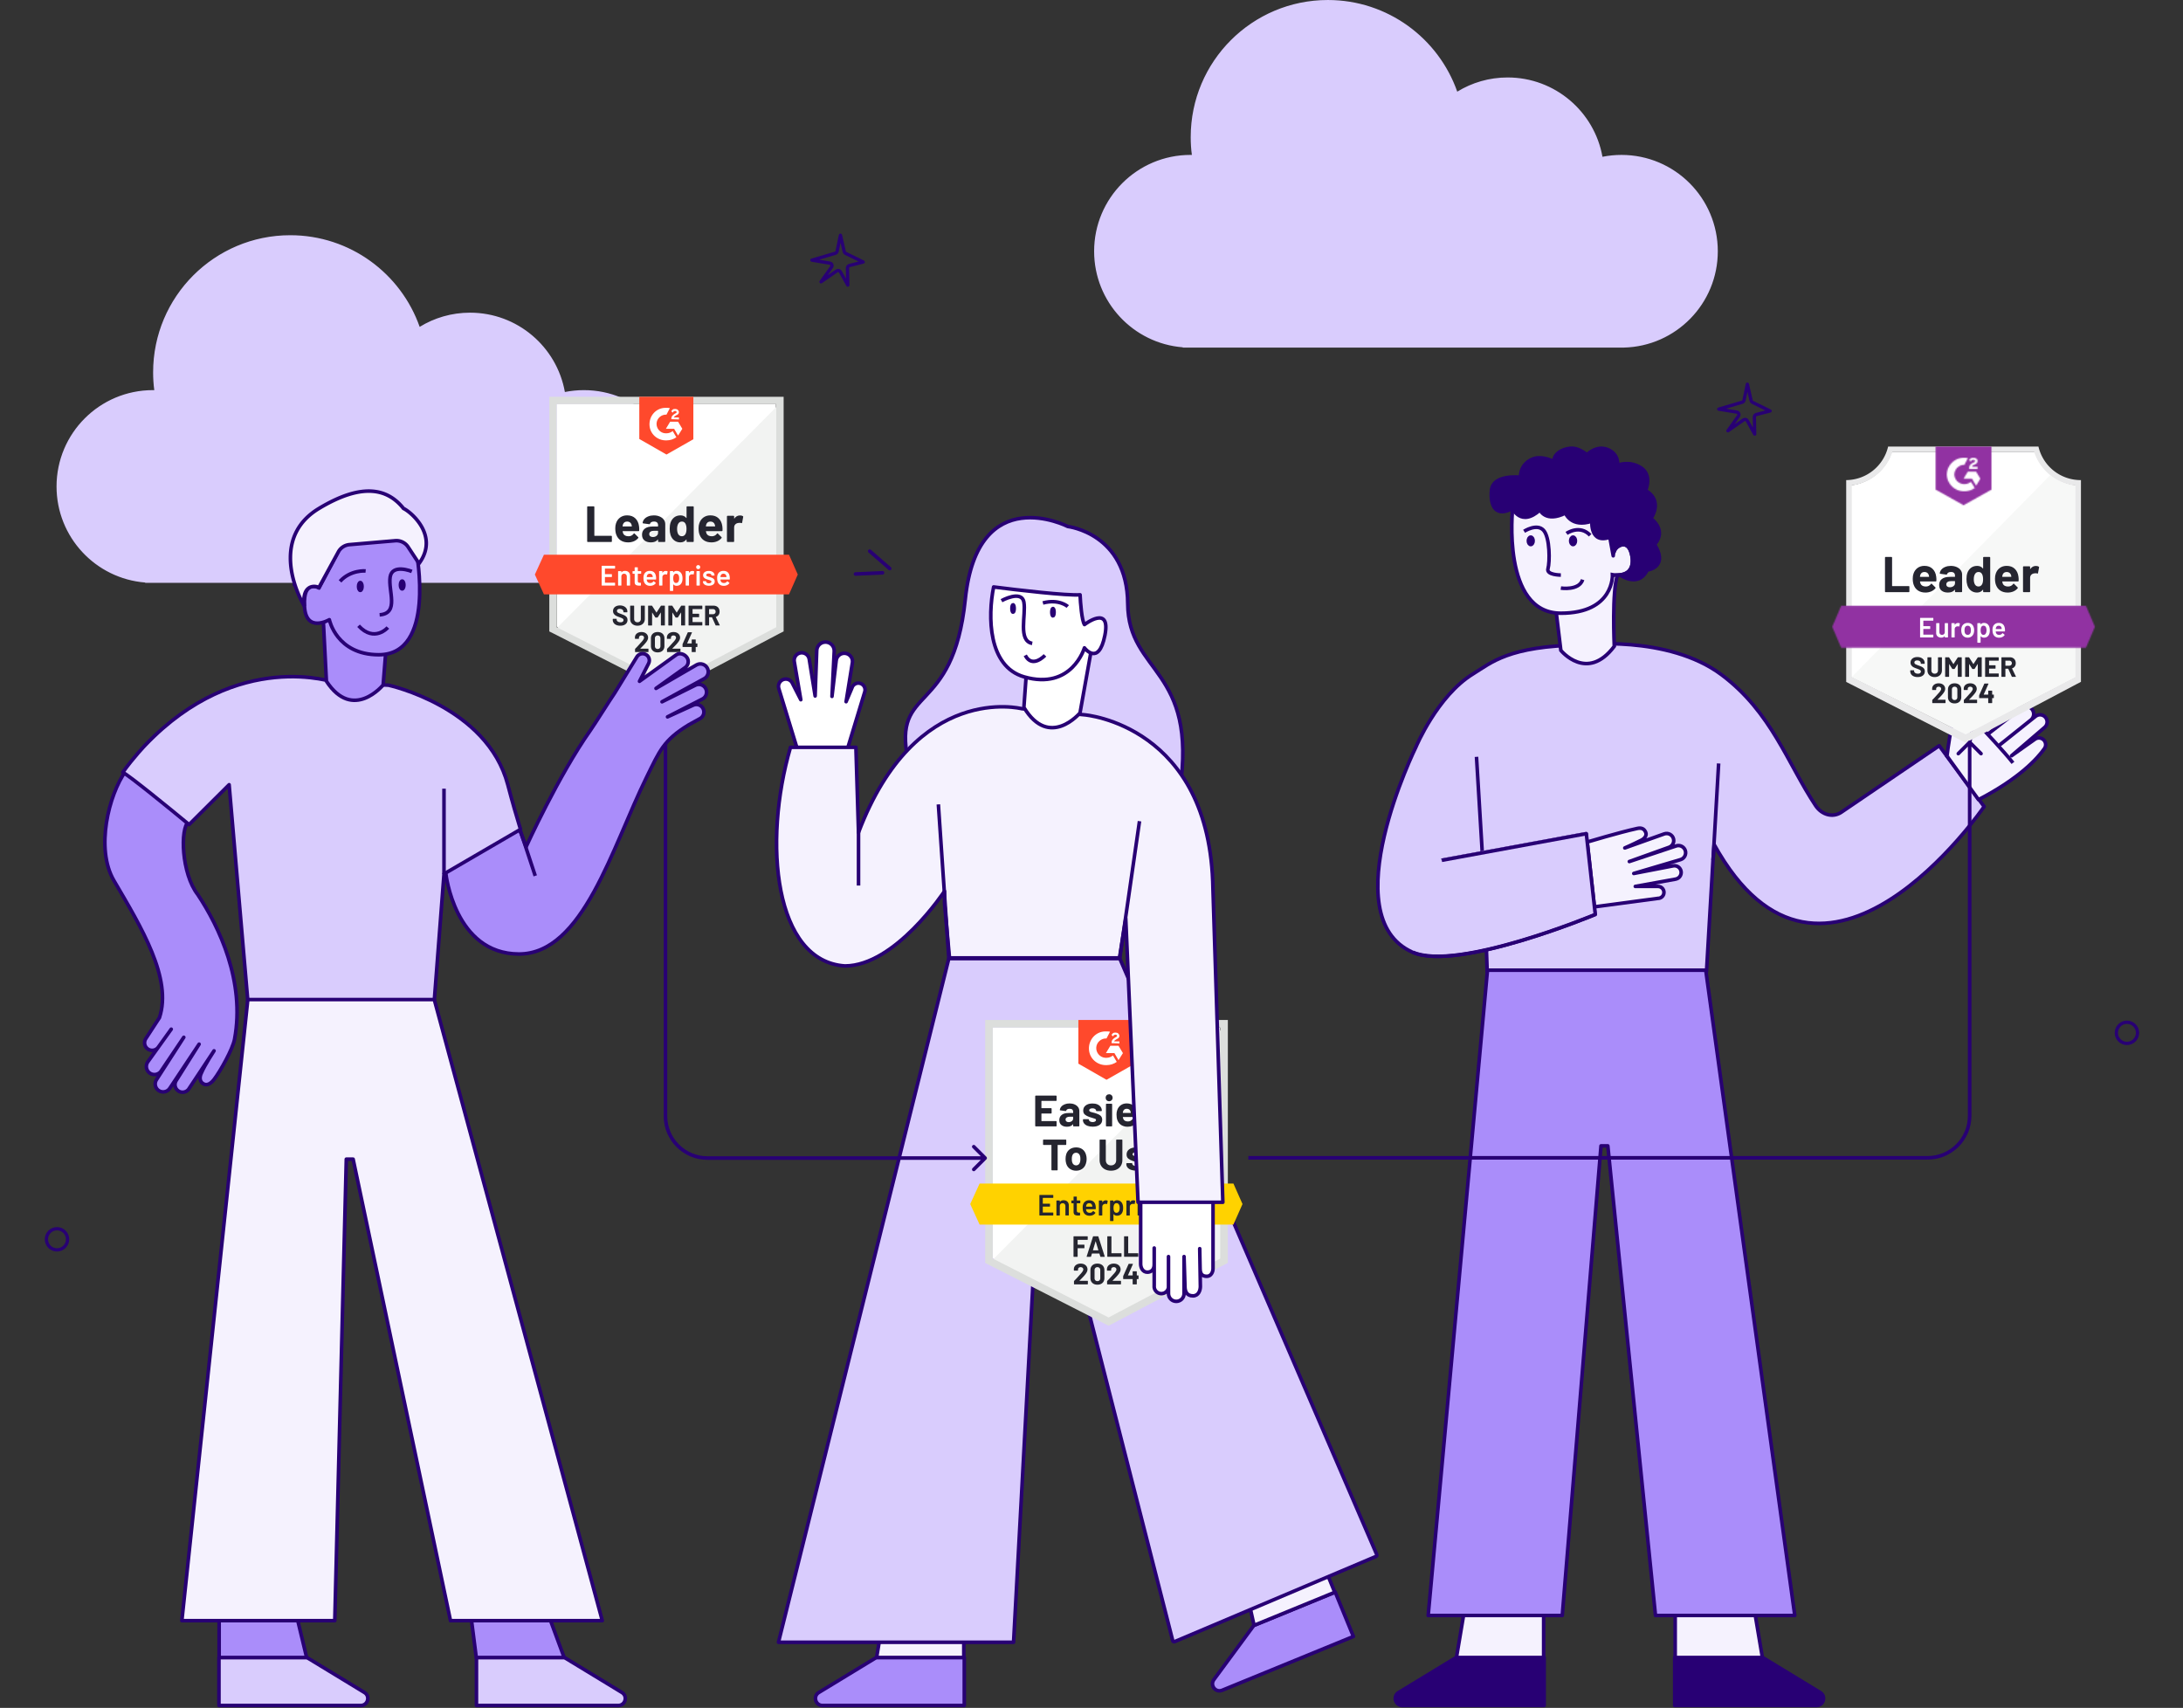 <svg xmlns="http://www.w3.org/2000/svg" width="1755" height="1373" fill="none"><rect width="100%" height="100%" fill="#333333" stroke="none"/><path fill="#D9CCFD" stroke="#D9CCFD" stroke-width="5.54" d="m960.922 124.187.411 3.171-3.197-.045c-.356-.005-.712-.008-1.069-.008-41.249 0-74.688 33.439-74.688 74.689 0 39.239 30.262 71.414 68.72 74.453l2.551.202v.033h350.84l.94-.023c40.38-.995 72.81-34.044 72.81-74.665 0-41.25-33.43-74.689-74.68-74.689-5.05 0-9.97.5-14.73 1.452l-2.78.554-.49-2.784c-6.23-34.954-36.79-61.489-73.53-61.489-14.31 0-27.68 4.023-39.03 10.999l-2.93 1.796-1.14-3.238c-14.7-41.838-54.56-71.825-101.42-71.825-59.36 0-107.483 48.121-107.483 107.481 0 4.724.305 9.376.895 13.936ZM126.768 313.29l.411 3.17-3.197-.045c-.355-.005-.712-.007-1.068-.007-41.25 0-74.689 33.439-74.689 74.688 0 39.24 30.262 71.415 68.72 74.454l2.552.201v.034H470.34l.939-.024c40.382-.995 72.812-34.043 72.812-74.665 0-41.249-33.439-74.688-74.689-74.688-5.044 0-9.969.499-14.728 1.451l-2.774.555-.496-2.785c-6.231-34.953-36.783-61.489-73.526-61.489-14.313 0-27.678 4.023-39.034 10.999l-2.925 1.796-1.138-3.238c-14.708-41.838-54.569-71.825-101.427-71.825-59.36 0-107.481 48.121-107.481 107.482 0 4.724.305 9.375.895 13.936Z"/><path stroke="#280074" stroke-linejoin="round" stroke-miterlimit="10" stroke-width="2.625" d="m1402.07 321.848 2.71-12.98 3.03 13.224c.13.588.52 1.087 1.07 1.353l14.18 6.952-11.14 2.85c-.9.233-1.53 1.048-1.51 1.98l.26 13.745-5.99-10.751c-.58-1.032-1.92-1.348-2.9-.671l-12.63 8.766 8.46-11.838c.86-1.208.16-2.9-1.31-3.144l-14.52-2.422 18.9-5.562c.71-.21 1.25-.792 1.4-1.513l-.01.011ZM672.973 202.082l2.706-12.979 3.032 13.223c.134.588.527 1.087 1.071 1.353l14.182 6.953-11.144 2.85c-.898.233-1.525 1.048-1.508 1.979l.266 13.745-5.999-10.751c-.577-1.031-1.919-1.347-2.894-.671l-12.631 8.766 8.456-11.837c.859-1.209.16-2.9-1.303-3.144l-14.521-2.423 18.901-5.561c.709-.211 1.247-.793 1.397-1.514l-.011.011Z"/><path stroke="#280074" stroke-linecap="round" stroke-width="2.625" d="m248.072 447.569-10.898 16.583m18.384 1.704-18.951 4.417"/><path stroke="#280074" stroke-linecap="round" stroke-width="2.875" d="m687.768 461.462 21.715-.966m-10.284-17.414 16.082 13.99"/><path fill="#fff" d="m447.521 503.75 89.873 45.733 86.46-45.733V324.914H447.521V503.75Z"/><path fill="#F2F3F2" d="M625.674 325.598 445.701 506.936l93.286 46.188 86.687-44.367V325.598Z"/><path fill="#DCDEDC" d="M441.604 384.528V507.62l3.186 1.592 89.873 45.733 2.73 1.365 2.731-1.365 86.687-45.733 3.186-1.592V319H441.604v65.528Zm5.916 119.679V324.916h176.561v179.291l-86.688 45.733-89.873-45.733Z"/><path fill="#FF492C" d="M535.8 327.874c.91 0 1.82 0 2.73.227l-2.73 5.233c-4.096-.227-7.736 2.958-7.963 7.054-.228 4.095 2.957 7.735 7.053 7.963h.91c1.82 0 3.64-.683 5.006-1.82l2.957 5.005c-2.275 1.593-5.005 2.503-7.963 2.503-7.281.228-13.424-5.233-13.652-12.514-.227-7.281 5.233-13.424 12.514-13.651h1.138Zm9.329 11.148 3.412 5.689-3.412 5.46-3.186-5.46h-6.598l3.413-5.689h6.371Zm-5.461-2.047c0-.91.227-1.821.682-2.503.456-.683 1.366-1.365 2.048-1.82l.455-.228c.91-.455 1.138-.683 1.138-1.138 0-.455-.683-.91-1.138-.91-.91 0-1.592.455-2.047 1.365l-1.138-1.137c.227-.455.682-.91 1.138-1.365.682-.455 1.365-.455 2.047-.455.683 0 1.593.227 2.048.682.455.455.91 1.138.91 1.82 0 1.138-.682 2.048-2.048 2.503l-.682.455c-.683.455-1.138.683-1.365 1.365h4.095v1.593l-6.143-.227Zm-3.868 28.44 21.615-12.286V319h-43.458v33.901l21.843 12.514Zm98.519 80.545H437.281L430 461.887l7.281 15.927h197.038l7.053-15.927-7.053-15.927Z"/><path fill="#252530" d="M472.525 435.721c-.136 0-.25-.045-.341-.136-.091-.107-.137-.228-.137-.364v-27.668c0-.136.046-.258.137-.364.091-.091.205-.136.341-.136h4.801c.137 0 .25.045.341.136.106.106.16.228.16.364v23.003c0 .137.068.205.204.205h13.379c.136 0 .258.046.364.137.091.106.136.227.136.364v3.959c0 .136-.045.257-.136.364-.106.091-.228.136-.364.136h-18.885Zm41.205-12.696c.167 1.032.22 2.192.16 3.481-.016.334-.19.501-.524.501h-12.65c-.167 0-.22.068-.16.205.076.546.22 1.092.433 1.638.713 1.517 2.161 2.275 4.346 2.275 1.744-.015 3.124-.72 4.141-2.116.106-.167.227-.25.364-.25.091 0 .189.053.295.159l2.935 2.912c.137.137.205.258.205.364 0 .061-.053.175-.159.342-.895 1.107-2.055 1.972-3.481 2.594-1.411.606-2.966.91-4.665.91-2.351 0-4.338-.531-5.961-1.593-1.623-1.062-2.791-2.548-3.504-4.46-.576-1.365-.864-3.155-.864-5.369 0-1.502.205-2.822.614-3.959.637-1.942 1.737-3.489 3.299-4.642 1.578-1.137 3.443-1.706 5.597-1.706 2.731 0 4.923.789 6.576 2.366 1.653 1.578 2.654 3.694 3.003 6.348Zm-9.533-3.731c-1.729 0-2.867.804-3.413 2.411-.106.364-.197.804-.273 1.32 0 .137.068.205.205.205h7.076c.167 0 .22-.068.159-.205-.136-.789-.205-1.168-.205-1.138-.242-.819-.667-1.456-1.274-1.911-.622-.455-1.38-.682-2.275-.682Zm21.456-4.96c1.774 0 3.359.311 4.755.932 1.395.607 2.48 1.449 3.254 2.526.773 1.062 1.16 2.245 1.16 3.549v13.88c0 .136-.046.257-.137.364-.091.091-.204.136-.341.136h-4.801c-.136 0-.25-.045-.341-.136-.106-.107-.159-.228-.159-.364v-1.343c0-.076-.023-.129-.068-.159-.061-.03-.114-.008-.16.068-1.153 1.502-2.995 2.253-5.529 2.253-2.138 0-3.86-.516-5.164-1.548-1.32-1.031-1.98-2.563-1.98-4.596 0-2.093.743-3.723 2.23-4.891 1.471-1.153 3.572-1.73 6.302-1.73h4.164c.137 0 .205-.068.205-.204v-.91c0-.895-.273-1.601-.819-2.116-.546-.501-1.365-.751-2.458-.751-.834 0-1.532.151-2.093.455-.561.303-.925.728-1.092 1.274-.076.303-.25.44-.523.409l-4.96-.659c-.334-.061-.486-.182-.455-.364.106-1.153.561-2.192 1.365-3.118.804-.925 1.873-1.645 3.208-2.161 1.32-.531 2.798-.796 4.437-.796Zm-.819 17.405c1.168 0 2.161-.311 2.98-.932.819-.622 1.229-1.426 1.229-2.412v-1.479c0-.137-.068-.205-.205-.205h-2.935c-1.229 0-2.192.235-2.89.705-.697.455-1.046 1.108-1.046 1.957 0 .743.258 1.32.773 1.729.516.425 1.214.637 2.094.637Zm27.121-24.186c0-.136.045-.258.136-.364.091-.091.205-.136.342-.136h4.8c.137 0 .251.045.342.136.091.106.136.228.136.364v27.668c0 .136-.045.257-.136.364-.091.091-.205.136-.342.136h-4.8c-.137 0-.251-.045-.342-.136-.091-.107-.136-.228-.136-.364v-1.343c0-.076-.031-.121-.091-.136-.061-.016-.114 0-.16.045-1.152 1.502-2.722 2.253-4.709 2.253-1.912 0-3.557-.531-4.938-1.593-1.38-1.062-2.374-2.518-2.98-4.369-.455-1.425-.683-3.079-.683-4.96 0-1.941.243-3.632.728-5.073.637-1.76 1.631-3.148 2.981-4.164 1.35-1.032 3.018-1.547 5.005-1.547 1.972 0 3.504.682 4.596 2.047.046.091.099.122.16.091.06-.03.091-.083.091-.159v-8.76Zm-.865 21.775c.546-1.002.819-2.382.819-4.141 0-1.821-.303-3.254-.91-4.301-.622-1.061-1.532-1.592-2.73-1.592-1.289 0-2.26.531-2.913 1.592-.682 1.077-1.023 2.526-1.023 4.346 0 1.638.288 3.003.864 4.096.683 1.183 1.692 1.774 3.026 1.774 1.229 0 2.185-.591 2.867-1.774Zm29.601-6.303c.167 1.032.22 2.192.16 3.481-.015.334-.19.501-.524.501h-12.65c-.167 0-.22.068-.159.205.075.546.22 1.092.432 1.638.713 1.517 2.161 2.275 4.346 2.275 1.744-.015 3.124-.72 4.141-2.116.106-.167.227-.25.364-.25.091 0 .189.053.295.159l2.936 2.912c.136.137.204.258.204.364 0 .061-.053.175-.159.342-.895 1.107-2.055 1.972-3.481 2.594-1.411.606-2.966.91-4.664.91-2.351 0-4.339-.531-5.962-1.593-1.623-1.062-2.791-2.548-3.503-4.46-.577-1.365-.865-3.155-.865-5.369 0-1.502.205-2.822.614-3.959.637-1.942 1.737-3.489 3.299-4.642 1.578-1.137 3.444-1.706 5.598-1.706 2.73 0 4.922.789 6.575 2.366 1.653 1.578 2.655 3.694 3.003 6.348Zm-9.533-3.731c-1.729 0-2.867.804-3.413 2.411-.106.364-.197.804-.273 1.32 0 .137.068.205.205.205h7.076c.167 0 .22-.068.159-.205-.136-.789-.205-1.168-.205-1.138-.242-.819-.667-1.456-1.274-1.911-.622-.455-1.38-.682-2.275-.682Zm23.754-4.915c.986 0 1.759.19 2.321.569.227.121.311.326.25.614l-.865 4.687c-.015.319-.204.41-.569.273-.409-.136-.887-.204-1.433-.204-.212 0-.508.03-.887.091-.986.075-1.821.432-2.503 1.069-.683.652-1.024 1.509-1.024 2.571v11.172c0 .136-.045.257-.136.364-.107.091-.228.136-.365.136h-4.778c-.136 0-.257-.045-.364-.136-.091-.107-.136-.228-.136-.364v-20.068c0-.137.045-.251.136-.342.107-.091.228-.136.364-.136h4.778c.137 0 .258.045.365.136.091.091.136.205.136.342v1.57c0 .075.023.129.068.159.061.03.106.015.137-.046 1.122-1.638 2.624-2.457 4.505-2.457Z"/><path fill="#fff" d="M494.482 456.835c0 .076-.023.137-.069.182-.06.061-.129.091-.204.091h-7.759c-.076 0-.114.038-.114.114v4.255c0 .076.038.113.114.113h5.21c.076 0 .144.023.205.069.045.06.068.129.068.204v1.73c0 .076-.023.144-.068.204a.331.331 0 0 1-.205.069h-5.21c-.076 0-.114.038-.114.113v4.392c0 .076.038.113.114.113h7.759c.075 0 .144.031.204.092.046.045.069.106.069.182v1.729c0 .076-.023.136-.069.182-.06.06-.129.091-.204.091H483.97c-.076 0-.137-.031-.182-.091-.061-.046-.091-.106-.091-.182v-15.381c0-.076.03-.137.091-.182.045-.061.106-.091.182-.091h10.239c.075 0 .144.03.204.091.046.045.069.106.069.182v1.729Zm8.008 2.116c1.229 0 2.215.364 2.958 1.092.728.728 1.092 1.722 1.092 2.981v7.463c0 .076-.03.136-.091.182-.045.06-.106.091-.182.091h-2.093c-.076 0-.144-.031-.205-.091-.045-.046-.068-.106-.068-.182v-6.917c0-.698-.197-1.267-.591-1.707-.395-.424-.918-.637-1.57-.637-.653 0-1.183.213-1.593.637-.394.425-.592.986-.592 1.684v6.94c0 .076-.022.136-.068.182-.061.06-.129.091-.205.091h-2.093c-.076 0-.136-.031-.182-.091-.061-.046-.091-.106-.091-.182v-11.081c0-.076.03-.144.091-.205.046-.045.106-.068.182-.068h2.093c.076 0 .144.023.205.068.046.061.068.129.068.205v.728c0 .046.016.076.046.091s.053 0 .068-.045c.622-.819 1.563-1.229 2.821-1.229Zm12.97 2.048c0 .076-.031.136-.092.182-.045.061-.106.091-.182.091h-2.32c-.076 0-.114.038-.114.114v5.483c0 .576.121.994.364 1.251.258.258.66.387 1.206.387h.682c.076 0 .137.023.182.069.061.06.091.128.091.204v1.707c0 .167-.091.265-.273.296l-1.183.022c-1.198 0-2.093-.205-2.684-.614-.592-.41-.895-1.183-.911-2.321v-6.484c0-.076-.038-.114-.113-.114h-1.297c-.076 0-.144-.03-.205-.091-.046-.046-.068-.106-.068-.182v-1.593c0-.076.022-.144.068-.205a.337.337 0 0 1 .205-.068h1.297c.075 0 .113-.038.113-.114v-2.662c0-.076.023-.144.069-.204.06-.046.129-.069.204-.069h1.98c.076 0 .136.023.182.069.061.06.091.128.091.204v2.662c0 .076.038.114.114.114h2.32c.076 0 .137.023.182.068.061.061.092.129.092.205v1.593Zm11.922 2.639c.061.379.091.804.091 1.274l-.023.706c0 .182-.091.273-.273.273h-7.121c-.076 0-.114.038-.114.113.045.501.114.842.205 1.024.364 1.092 1.251 1.646 2.662 1.661 1.031 0 1.85-.424 2.457-1.274.061-.091.136-.136.227-.136.061 0 .114.022.16.068l1.41 1.16c.137.106.16.228.069.364-.471.668-1.092 1.183-1.866 1.547-.789.365-1.661.547-2.617.547-1.183 0-2.191-.266-3.026-.797-.819-.531-1.418-1.274-1.797-2.23-.349-.819-.524-1.956-.524-3.412 0-.88.091-1.593.274-2.139.303-1.062.879-1.904 1.729-2.526.834-.607 1.843-.91 3.026-.91 2.988 0 4.672 1.562 5.051 4.687Zm-5.051-2.412c-.561 0-1.032.144-1.411.433-.364.273-.622.66-.773 1.16-.091.258-.152.592-.182 1.001-.031.076 0 .114.091.114h4.618c.076 0 .114-.038.114-.114-.03-.379-.076-.667-.136-.864-.137-.546-.402-.971-.797-1.275-.409-.303-.917-.455-1.524-.455Zm12.969-2.229c.485 0 .91.098 1.274.295.121.061.167.175.137.342l-.387 2.047c-.015.182-.122.236-.319.16-.227-.076-.493-.114-.796-.114-.197 0-.349.008-.455.023-.637.03-1.168.25-1.593.66-.425.424-.637.97-.637 1.638v6.439c0 .076-.023.136-.068.182-.061.06-.129.091-.205.091h-2.093c-.076 0-.137-.031-.182-.091-.061-.046-.091-.106-.091-.182v-11.081c0-.076.03-.144.091-.205.045-.045.106-.068.182-.068h2.093c.076 0 .144.023.205.068.045.061.068.129.068.205v1.024c0 .061.008.091.023.091.03.015.06 0 .091-.045.637-.986 1.524-1.479 2.662-1.479Zm12.992 3.139c.273.774.409 1.722.409 2.845 0 1.077-.129 2.002-.387 2.775-.333 1.002-.864 1.783-1.592 2.344-.744.561-1.676.842-2.799.842-1.077 0-1.941-.387-2.594-1.161-.03-.03-.06-.038-.091-.022-.03.015-.045.045-.045.091v4.937c0 .076-.023.137-.068.182-.061.061-.129.091-.205.091h-2.093c-.076 0-.137-.03-.183-.091-.06-.045-.091-.106-.091-.182v-15.381c0-.076.031-.144.091-.205.046-.045.107-.068.183-.068h2.093c.076 0 .144.023.205.068.045.061.068.129.068.205v.683c0 .045.015.076.045.091.031.015.061 0 .091-.046.668-.788 1.54-1.183 2.617-1.183s1.987.281 2.73.842c.743.561 1.282 1.342 1.616 2.343Zm-2.958 5.575c.455-.698.682-1.623.682-2.776 0-1.107-.182-1.979-.546-2.616-.424-.744-1.069-1.115-1.934-1.115-.788 0-1.38.364-1.774 1.092-.349.591-.524 1.471-.524 2.639 0 1.198.19 2.108.569 2.73.394.668.963 1.002 1.707 1.002.803 0 1.41-.319 1.82-.956Zm11.331-8.714c.485 0 .91.098 1.274.295.121.061.167.175.136.342l-.387 2.047c-.015.182-.121.236-.318.16-.228-.076-.493-.114-.796-.114-.198 0-.349.008-.455.023-.638.03-1.168.25-1.593.66-.425.424-.637.97-.637 1.638v6.439c0 .076-.023.136-.068.182-.061.06-.129.091-.205.091h-2.093c-.076 0-.137-.031-.183-.091-.06-.046-.091-.106-.091-.182v-11.081c0-.076.031-.144.091-.205.046-.045.107-.068.183-.068h2.093c.076 0 .144.023.205.068.045.061.068.129.068.205v1.024c0 .061.007.091.023.091.03.015.06 0 .091-.045.637-.986 1.524-1.479 2.662-1.479Zm4.641-1.457c-.47 0-.857-.151-1.16-.455-.304-.303-.455-.69-.455-1.16s.151-.857.455-1.16c.303-.304.69-.455 1.16-.455s.857.151 1.161.455c.303.303.455.69.455 1.16s-.152.857-.455 1.16c-.304.304-.691.455-1.161.455Zm-1.092 13.22c-.076 0-.136-.031-.182-.091-.061-.046-.091-.106-.091-.182v-11.104c0-.075.03-.136.091-.182.046-.06.106-.091.182-.091h2.093c.076 0 .144.031.205.091.046.046.068.107.068.182v11.104c0 .076-.022.136-.068.182-.061.06-.129.091-.205.091h-2.093Zm9.715.136c-.955 0-1.797-.144-2.525-.432-.713-.273-1.267-.66-1.661-1.16-.394-.486-.592-1.032-.592-1.639v-.204c0-.076.023-.144.069-.205.06-.046.129-.068.204-.068h2.003c.075 0 .144.022.204.068.046.061.069.129.069.205v.045c0 .379.204.713.614 1.001.425.273.956.41 1.593.41.606 0 1.099-.122 1.479-.364.379-.258.568-.577.568-.956 0-.349-.159-.614-.477-.796-.304-.167-.804-.349-1.502-.546l-.865-.273c-.773-.228-1.426-.471-1.956-.728-.531-.258-.979-.615-1.343-1.07-.364-.44-.546-1.008-.546-1.706 0-1.062.417-1.904 1.252-2.526.834-.637 1.933-.955 3.299-.955.925 0 1.736.144 2.434.432.698.303 1.236.713 1.616 1.229.379.53.568 1.13.568 1.797 0 .076-.022.144-.068.205a.335.335 0 0 1-.205.068h-1.934a.334.334 0 0 1-.204-.068.331.331 0 0 1-.069-.205c0-.394-.189-.72-.568-.978-.395-.273-.926-.41-1.593-.41-.592 0-1.069.106-1.434.319-.379.227-.568.538-.568.933 0 .364.174.637.523.819.364.197.963.409 1.797.637l.501.136c.804.243 1.479.486 2.025.728.546.258 1.009.607 1.388 1.047.379.455.569 1.039.569 1.752 0 1.077-.425 1.919-1.274 2.525-.85.622-1.98.933-3.391.933Zm16.701-7.258c.061.379.091.804.091 1.274l-.023.706c0 .182-.091.273-.273.273h-7.121c-.076 0-.114.038-.114.113.045.501.114.842.205 1.024.364 1.092 1.251 1.646 2.662 1.661 1.031 0 1.85-.424 2.457-1.274.061-.091.136-.136.227-.136.061 0 .114.022.16.068l1.41 1.16c.137.106.16.228.069.364-.471.668-1.1 1.183-1.889 1.547-.773.365-1.638.547-2.594.547-1.183 0-2.192-.266-3.026-.797-.819-.531-1.418-1.274-1.797-2.23-.349-.819-.524-1.956-.524-3.412 0-.88.091-1.593.273-2.139.304-1.062.873-1.904 1.707-2.526.849-.607 1.866-.91 3.049-.91 2.988 0 4.672 1.562 5.051 4.687Zm-5.051-2.412c-.561 0-1.032.144-1.411.433-.364.273-.622.66-.773 1.16-.091.258-.152.592-.182 1.001-.031.076 0 .114.091.114h4.618c.076 0 .114-.038.114-.114-.03-.379-.076-.667-.136-.864-.137-.546-.41-.971-.82-1.275-.394-.303-.894-.455-1.501-.455Z"/><path fill="#252530" d="M498.645 503.022c-1.213 0-2.275-.197-3.185-.591-.91-.379-1.608-.933-2.093-1.661-.501-.713-.751-1.547-.751-2.503v-.501c0-.075.03-.136.091-.182.045-.06.106-.091.182-.091h2.594c.075 0 .144.031.204.091.046.046.069.107.069.182v.342c0 .607.28 1.115.841 1.524.562.425 1.32.637 2.276.637.804 0 1.403-.167 1.797-.5.395-.349.592-.774.592-1.274 0-.364-.122-.668-.364-.911-.243-.257-.577-.477-1.001-.659-.41-.198-1.07-.463-1.98-.797-1.016-.349-1.881-.705-2.594-1.069-.697-.364-1.281-.865-1.752-1.502-.485-.622-.728-1.395-.728-2.321 0-.91.235-1.706.706-2.389.47-.682 1.122-1.205 1.956-1.569.835-.365 1.798-.547 2.89-.547 1.153 0 2.177.205 3.072.615.91.409 1.623.986 2.138 1.729.501.728.751 1.577.751 2.548v.342c0 .075-.023.136-.068.182-.061.06-.129.091-.205.091h-2.616c-.076 0-.137-.031-.183-.091-.06-.046-.091-.107-.091-.182v-.182c0-.638-.257-1.184-.773-1.639-.531-.44-1.252-.659-2.162-.659-.713 0-1.274.151-1.683.455-.395.303-.592.72-.592 1.251 0 .379.121.698.364.956.228.257.577.485 1.047.682.455.213 1.168.493 2.139.842 1.076.394 1.918.743 2.525 1.047.622.303 1.183.75 1.684 1.342.485.607.728 1.388.728 2.344 0 1.425-.523 2.548-1.57 3.367-1.047.834-2.465 1.251-4.255 1.251Zm13.857 0c-1.168 0-2.192-.227-3.072-.682-.895-.455-1.593-1.092-2.093-1.911-.486-.835-.728-1.79-.728-2.867v-10.375c0-.076.022-.137.068-.183.061-.06.129-.091.205-.091h2.662c.076 0 .136.031.182.091.06.046.091.107.091.183v10.397c0 .804.25 1.449.751 1.934.485.501 1.13.751 1.934.751.803 0 1.456-.25 1.956-.751.486-.485.728-1.13.728-1.934v-10.397c0-.076.031-.137.091-.183.046-.06.107-.091.182-.091h2.662c.076 0 .145.031.205.091.046.046.069.107.069.183v10.375c0 1.077-.243 2.032-.729 2.867-.5.819-1.19 1.456-2.07 1.911-.895.455-1.926.682-3.094.682Zm18.771-15.927c.075-.121.182-.182.318-.182h2.662c.076 0 .144.031.205.091.045.046.068.107.068.183v15.38c0 .076-.023.137-.068.182-.061.061-.129.091-.205.091h-2.662c-.076 0-.136-.03-.182-.091-.061-.045-.091-.106-.091-.182v-10.034c0-.06-.015-.091-.045-.091-.031 0-.061.023-.091.069l-2.412 3.777c-.076.121-.182.182-.319.182h-1.342c-.137 0-.243-.061-.319-.182l-2.412-3.777c-.03-.046-.06-.069-.091-.069-.03.016-.045.053-.045.114v10.011c0 .076-.03.137-.091.182-.046.061-.106.091-.182.091h-2.662c-.076 0-.144-.03-.205-.091-.045-.045-.068-.106-.068-.182v-15.38c0-.076.023-.137.068-.183.061-.06.129-.091.205-.091h2.662c.136 0 .243.061.318.182l3.413 5.302c.046.091.091.091.137 0l3.436-5.302Zm16.268 0c.076-.121.182-.182.318-.182h2.662c.076 0 .137.031.182.091.061.046.091.107.091.183v15.38c0 .076-.03.137-.091.182-.045.061-.106.091-.182.091h-2.662c-.076 0-.144-.03-.205-.091-.045-.045-.068-.106-.068-.182v-10.034c0-.06-.015-.091-.045-.091-.031 0-.061.023-.091.069l-2.412 3.777c-.076.121-.182.182-.319.182h-1.342c-.137 0-.243-.061-.319-.182l-2.411-3.777c-.031-.046-.061-.069-.091-.069-.031.016-.046.053-.046.114v10.011c0 .076-.023.137-.068.182-.061.061-.129.091-.205.091h-2.662c-.076 0-.137-.03-.182-.091-.061-.045-.091-.106-.091-.182v-15.38c0-.076.03-.137.091-.183.045-.06.106-.091.182-.091h2.662c.137 0 .243.061.319.182l3.413 5.302c.045.091.091.091.136 0l3.436-5.302Zm17.087 2.299c0 .075-.023.136-.068.182-.061.06-.129.091-.205.091h-7.463c-.076 0-.114.037-.114.113v3.527c0 .076.038.114.114.114h4.892c.076 0 .136.022.182.068.061.061.091.129.091.205v2.207c0 .076-.03.144-.091.205-.046.045-.106.068-.182.068h-4.892c-.076 0-.114.038-.114.114v3.686c0 .075.038.113.114.113h7.463c.076 0 .144.023.205.069.045.06.068.128.068.204v2.207c0 .076-.023.137-.068.182-.061.061-.129.091-.205.091h-10.512c-.076 0-.144-.03-.205-.091-.045-.045-.068-.106-.068-.182v-15.38c0-.076.023-.137.068-.183.061-.06.129-.091.205-.091h10.512c.076 0 .144.031.205.091.045.046.068.107.068.183v2.207Zm10.967 13.446c-.152 0-.258-.068-.319-.204l-2.844-6.303c-.03-.061-.076-.091-.136-.091h-2.116c-.076 0-.114.038-.114.114v6.211c0 .076-.031.137-.091.182-.046.061-.106.091-.182.091h-2.662c-.076 0-.144-.03-.205-.091-.046-.045-.068-.106-.068-.182v-15.38c0-.076.022-.137.068-.183.061-.06.129-.091.205-.091h6.507c.971 0 1.82.198 2.548.592.744.394 1.312.956 1.707 1.684.409.728.614 1.57.614 2.525 0 1.032-.258 1.912-.774 2.64-.515.743-1.236 1.266-2.161 1.57-.076.03-.099.083-.068.159l3.094 6.439c.03.06.046.106.046.136 0 .122-.084.182-.251.182h-2.798Zm-5.415-13.173c-.076 0-.114.037-.114.113v3.891c0 .076.038.114.114.114h2.98c.637 0 1.153-.19 1.547-.569.41-.379.615-.872.615-1.479 0-.607-.205-1.107-.615-1.502-.394-.379-.91-.568-1.547-.568h-2.98Zm-55.358 31.671c-.03.031-.038.061-.022.091.015.031.045.046.091.046h6.166c.075 0 .144.023.204.068.046.061.069.129.069.205v2.207c0 .076-.023.136-.069.182-.06.061-.129.091-.204.091h-10.239c-.076 0-.144-.03-.205-.091-.045-.046-.068-.106-.068-.182v-2.093c0-.137.045-.251.136-.342.744-.728 1.502-1.517 2.276-2.366.773-.865 1.259-1.403 1.456-1.615.425-.501.857-.979 1.297-1.434 1.38-1.532 2.07-2.669 2.07-3.413 0-.531-.189-.971-.569-1.319-.379-.334-.872-.501-1.479-.501-.606 0-1.099.167-1.478.501-.38.348-.569.804-.569 1.365v.569c0 .075-.031.144-.091.204-.046.046-.106.069-.182.069h-2.685c-.076 0-.137-.023-.182-.069-.061-.06-.091-.129-.091-.204v-1.07c.045-.819.303-1.547.773-2.184.471-.622 1.093-1.1 1.866-1.433.789-.334 1.669-.501 2.639-.501 1.077 0 2.018.197 2.822.592.789.409 1.403.955 1.843 1.638.424.682.637 1.441.637 2.275 0 .637-.159 1.289-.478 1.957-.319.667-.796 1.388-1.433 2.161-.471.592-.979 1.176-1.525 1.752-.546.577-1.357 1.411-2.434 2.503l-.342.341Zm13.902 3.14c-1.668 0-2.988-.47-3.959-1.411-.971-.925-1.456-2.191-1.456-3.799v-6.007c0-1.577.485-2.829 1.456-3.754.971-.925 2.291-1.388 3.959-1.388 1.669 0 2.996.463 3.982 1.388.971.925 1.456 2.177 1.456 3.754v6.007c0 1.608-.485 2.874-1.456 3.799-.986.941-2.313 1.411-3.982 1.411Zm0-2.753c.683 0 1.229-.212 1.638-.637.395-.41.592-.963.592-1.661v-6.257c0-.698-.197-1.251-.592-1.661-.409-.425-.955-.637-1.638-.637-.667 0-1.198.212-1.592.637-.41.41-.615.963-.615 1.661v6.257c0 .698.205 1.251.615 1.661.394.425.925.637 1.592.637Zm11.809-.387c-.03.031-.038.061-.023.091.015.031.046.046.091.046h6.166c.076 0 .144.023.205.068.045.061.068.129.068.205v2.207c0 .076-.023.136-.068.182-.061.061-.129.091-.205.091h-10.239c-.075 0-.136-.03-.182-.091-.06-.046-.091-.106-.091-.182v-2.093c0-.137.046-.251.137-.342.743-.728 1.502-1.517 2.275-2.366.774-.865 1.259-1.403 1.456-1.615.425-.501.857-.979 1.297-1.434 1.381-1.532 2.071-2.669 2.071-3.413 0-.531-.19-.971-.569-1.319-.379-.334-.872-.501-1.479-.501-.607 0-1.1.167-1.479.501-.379.348-.569.804-.569 1.365v.569c0 .075-.023.144-.068.204a.331.331 0 0 1-.205.069h-2.685c-.075 0-.136-.023-.182-.069-.06-.06-.091-.129-.091-.204v-1.07c.046-.819.304-1.547.774-2.184.47-.622 1.1-1.1 1.888-1.433.774-.334 1.646-.501 2.617-.501 1.077 0 2.017.197 2.821.592.789.409 1.403.955 1.843 1.638.425.682.637 1.441.637 2.275 0 .637-.159 1.289-.477 1.957-.319.667-.797 1.388-1.434 2.161-.47.592-.978 1.176-1.524 1.752-.546.577-1.358 1.411-2.435 2.503l-.341.341Zm19.863-4.05c.076 0 .144.023.205.069.045.06.068.128.068.204v2.298c0 .076-.023.144-.068.205a.331.331 0 0 1-.205.068h-.978c-.076 0-.114.038-.114.114v3.709c0 .076-.023.136-.068.182-.061.061-.129.091-.205.091h-2.662c-.076 0-.137-.03-.182-.091-.061-.046-.091-.106-.091-.182v-3.709c0-.076-.038-.114-.114-.114h-6.985c-.076 0-.137-.022-.182-.068-.061-.061-.091-.129-.091-.205v-1.82c0-.091.023-.205.068-.341l4.096-9.192c.06-.137.166-.205.318-.205h2.844c.106 0 .182.03.228.091.03.046.022.121-.023.228l-3.8 8.532c-.015.03-.015.06 0 .091.015.03.038.045.069.045h3.458c.076 0 .114-.038.114-.113v-2.822c0-.076.03-.136.091-.182.045-.06.106-.091.182-.091h2.662c.076 0 .144.031.205.091.045.046.068.106.068.182v2.822c0 .075.038.113.114.113h.978Z"/><path fill="#AA8DFA" stroke="#280074" stroke-linejoin="round" stroke-width="2.875" d="m1008 1306.75 65.43-26.82 14.62 35.69-105.495 43.23c-5.267 2.16-10.044-3.97-6.666-8.55l32.111-43.55Z"/><path fill="#F5F2FE" stroke="#280074" stroke-linejoin="round" stroke-width="2.875" d="m1060.26 1248.81 12.81 31.27-64.86 26.59-7.55-33.44 59.6-24.42Z"/><path fill="#AA8DFA" stroke="#280074" stroke-linejoin="round" stroke-width="2.875" d="M704.514 1332.51h70.708v38.57H661.206c-5.692 0-7.789-7.48-2.926-10.44l46.234-28.13Z"/><path fill="#F5F2FE" stroke="#280074" stroke-linejoin="round" stroke-width="2.875" d="M774.836 1298.72v33.79h-70.102l5.699-33.79h64.403Z"/><path fill="#D9CCFD" stroke="#280074" stroke-linejoin="round" stroke-width="2.875" d="m900.19 770.479 206.64 479.291c.25.57-.02 1.24-.59 1.48l-161.9 68.5c-.635.27-1.359-.09-1.53-.75L841.161 921.078H836.4l-21.555 399.192H625.848l136.975-549.791H900.19Z"/><path fill="#D9CCFD" d="M948.456 635.481c14.676-98.737-41.435-93.458-41.827-150.143-.391-56.684-48.186-62.074-48.186-62.074s-72.502-37.134-82.412 58.458c-9.91 95.592-58.798 67.921-46.013 129.428"/><path stroke="#280074" stroke-linejoin="round" stroke-width="2.875" d="M948.456 635.481c14.676-98.737-41.435-93.458-41.827-150.143-.391-56.684-48.186-62.074-48.186-62.074s-72.502-37.134-82.412 58.458c-9.91 95.592-58.798 67.921-46.013 129.428"/><path fill="#fff" d="m681.69 600.772 13.55-44.636c.785-2.599-.484-5.393-2.961-6.496-3.036-1.359-6.571.333-7.417 3.55l-4.652 10.921 5.105-31.645c.363-3.263-1.752-6.299-4.939-7.1-3.837-.967-7.658 1.677-8.111 5.604l-3.399 28.881 1.782-36.313c.197-4.018-3.006-7.371-7.024-7.371-3.882 0-7.024 3.142-7.024 7.024l-1.284 36.313-4.803-29.893c-.74-3.52-4.365-5.635-7.809-4.547-3.021.952-4.789 4.063-4.094 7.145l5.181 30.316-7.114-13.927c-1.481-2.281-4.321-3.248-6.888-2.356-2.991 1.042-4.608 4.259-3.686 7.28l14.456 47.235"/><path stroke="#280074" stroke-linejoin="round" stroke-width="2.875" d="m681.69 600.772 13.55-44.636c.785-2.599-.484-5.393-2.961-6.496-3.036-1.359-6.571.333-7.417 3.55l-4.652 10.921 5.105-31.645c.363-3.263-1.752-6.299-4.939-7.1-3.837-.967-7.658 1.677-8.111 5.604l-3.399 28.881 1.782-36.313c.197-4.018-3.006-7.371-7.024-7.371-3.882 0-7.024 3.142-7.024 7.024l-1.284 36.313-4.803-29.893c-.74-3.52-4.365-5.635-7.809-4.547-3.021.952-4.789 4.063-4.094 7.145l5.181 30.316-7.114-13.927c-1.481-2.281-4.321-3.248-6.888-2.356-2.991 1.042-4.608 4.259-3.686 7.28l14.456 47.235"/><path fill="#fff" d="m798.144 1011.33 93.073 47.36 89.538-47.36V826.125H798.144v185.205Z"/><path fill="#F2F3F2" d="M982.64 826.833 796.259 1014.63l96.607 47.83 89.774-45.95V826.833Z"/><path fill="#DCDEDC" d="M792.017 887.86v127.47l3.299 1.65 93.072 47.36 2.828 1.42 2.827-1.42 89.774-47.36 3.299-1.65V820H792.017v67.86Zm6.126 123.94V826.126H980.99V1011.8l-89.774 47.36-93.073-47.36Z"/><path fill="#FF492C" d="M889.567 829.189c.943 0 1.885 0 2.828.236l-2.828 5.419c-4.241-.235-8.011 3.064-8.247 7.305-.235 4.241 3.064 8.011 7.305 8.247h.942c1.885 0 3.77-.707 5.184-1.885l3.063 5.184c-2.356 1.649-5.183 2.591-8.247 2.591-7.54.236-13.902-5.419-14.137-12.959-.236-7.54 5.419-13.902 12.959-14.138h1.178Zm9.661 11.546 3.534 5.891-3.534 5.655-3.299-5.655h-6.833l3.535-5.891h6.597Zm-5.655-2.121c0-.942.236-1.885.707-2.591.471-.707 1.414-1.414 2.121-1.885l.471-.236c.942-.471 1.178-.707 1.178-1.178s-.707-.943-1.178-.943c-.943 0-1.65.472-2.121 1.414l-1.178-1.178c.236-.471.707-.943 1.178-1.414.707-.471 1.414-.471 2.121-.471.707 0 1.649.236 2.12.707.472.471.943 1.178.943 1.885 0 1.178-.707 2.12-2.121 2.592l-.707.471c-.706.471-1.178.707-1.413 1.414h4.241v1.649l-6.362-.236Zm-4.006 29.454 22.385-12.724V820h-45.005v35.108l22.62 12.96Z"/><path fill="#FFD200" d="M991.593 951.479H787.54L780 967.973l7.54 16.494h204.053l7.304-16.494-7.304-16.494Z"/><path fill="#252530" d="M856.791 916.135c.11 0 .212.039.306.118.078.094.118.196.118.306v3.464c0 .11-.04.212-.118.306-.094.078-.196.118-.306.118h-6.339c-.11 0-.165.063-.165.188v19.816c0 .126-.039.228-.118.307-.094.078-.196.118-.306.118h-4.147c-.11 0-.204-.04-.283-.118-.094-.079-.141-.181-.141-.307v-19.816c0-.125-.055-.188-.165-.188h-6.15c-.11 0-.212-.04-.306-.118-.079-.094-.118-.196-.118-.306v-3.464c0-.11.039-.212.118-.306.094-.079.196-.118.306-.118h17.814Zm8.341 25.023c-1.98 0-3.676-.518-5.09-1.555-1.414-1.037-2.38-2.45-2.898-4.241-.33-1.1-.495-2.301-.495-3.605 0-1.383.165-2.631.495-3.747.55-1.743 1.524-3.11 2.922-4.1 1.429-.989 3.126-1.484 5.089-1.484 1.948 0 3.605.487 4.972 1.461 1.367.99 2.325 2.356 2.875 4.1.392 1.178.589 2.411.589 3.699 0 1.273-.173 2.466-.519 3.582-.502 1.838-1.461 3.275-2.874 4.312-1.398 1.052-3.087 1.578-5.066 1.578Zm0-4.265c.785 0 1.445-.235 1.979-.706.55-.472.943-1.124 1.178-1.956.189-.754.283-1.579.283-2.474 0-.99-.094-1.822-.283-2.498-.267-.801-.667-1.429-1.202-1.885-.549-.44-1.209-.66-1.979-.66-.801 0-1.469.22-2.003.66-.534.456-.919 1.084-1.154 1.885-.189.55-.283 1.383-.283 2.498 0 1.068.086 1.893.259 2.474.22.832.613 1.484 1.178 1.956.55.471 1.226.706 2.027.706Zm28.016 4.265c-1.807 0-3.401-.353-4.783-1.06-1.367-.707-2.435-1.704-3.205-2.992-.77-1.289-1.155-2.765-1.155-4.43v-16.117c0-.11.04-.212.118-.306.094-.079.197-.118.307-.118h4.123c.126 0 .228.039.306.118.095.094.142.196.142.306v16.164c0 1.241.377 2.246 1.131 3.016.769.77 1.775 1.154 3.016 1.154 1.256 0 2.27-.384 3.039-1.154.77-.77 1.155-1.775 1.155-3.016v-16.164c0-.11.039-.212.118-.306.078-.079.18-.118.306-.118h4.123c.126 0 .228.039.307.118.078.094.118.196.118.306v16.117c0 1.665-.385 3.141-1.155 4.43-.754 1.288-1.822 2.285-3.204 2.992-1.383.707-2.985 1.06-4.807 1.06Zm20.193-.047c-1.571 0-2.945-.22-4.124-.66-1.178-.439-2.097-1.06-2.756-1.861-.644-.801-.966-1.712-.966-2.733v-.354c0-.11.039-.212.117-.306.079-.079.181-.118.307-.118h3.935c.11 0 .204.039.282.118.095.094.142.196.142.306v.024c0 .534.283.982.848 1.343.581.361 1.304.542 2.168.542.817 0 1.469-.157 1.956-.471.486-.33.73-.723.73-1.179 0-.424-.204-.746-.613-.966-.44-.204-1.139-.424-2.097-.659-1.099-.283-1.971-.558-2.615-.825-1.508-.518-2.71-1.155-3.605-1.909-.896-.754-1.343-1.838-1.343-3.251 0-1.744.675-3.126 2.026-4.147 1.351-1.021 3.15-1.532 5.396-1.532 1.508 0 2.827.236 3.958.707 1.131.487 2.011 1.17 2.639 2.05.629.864.943 1.854.943 2.969 0 .11-.047.204-.141.283-.079.078-.173.117-.283.117h-3.794c-.11 0-.212-.039-.306-.117-.079-.079-.118-.173-.118-.283 0-.519-.267-.958-.801-1.32-.518-.361-1.217-.542-2.097-.542-.786 0-1.422.15-1.909.448-.487.283-.73.668-.73 1.155 0 .471.235.824.707 1.06.487.236 1.296.487 2.427.754l.895.212c.33.079.676.181 1.037.306 1.681.503 3 1.139 3.958 1.909.974.785 1.461 1.916 1.461 3.393 0 1.744-.691 3.102-2.073 4.076-1.383.974-3.236 1.461-5.561 1.461Zm26.579-11.192c.141.895.188 1.893.141 2.992-.031.299-.189.448-.471.448h-10.91c-.141 0-.188.055-.141.165.078.471.204.943.377 1.414.612 1.319 1.869 1.979 3.77 1.979 1.508-.016 2.694-.628 3.558-1.838.094-.141.204-.212.33-.212.063 0 .141.047.235.141l2.545 2.498c.11.126.165.236.165.33 0 .047-.039.141-.118.283-.785.974-1.791 1.72-3.016 2.238-1.225.534-2.568.801-4.029.801-2.026 0-3.739-.455-5.137-1.366-1.398-.927-2.403-2.215-3.016-3.865-.502-1.178-.754-2.717-.754-4.618 0-1.304.181-2.45.542-3.44.534-1.665 1.477-2.992 2.828-3.982 1.351-.99 2.961-1.485 4.83-1.485 2.356 0 4.249.684 5.679 2.05 1.429 1.367 2.293 3.189 2.592 5.467Zm-8.224-3.205c-1.492 0-2.474.692-2.945 2.074-.094.314-.181.691-.259 1.131 0 .11.063.165.188.165h6.127c.141 0 .188-.055.141-.165-.126-.676-.189-1.005-.189-.99-.204-.707-.573-1.256-1.107-1.649-.534-.377-1.186-.566-1.956-.566Zm-82.257-42.082c0 .125-.047.227-.141.306-.079.078-.173.118-.283.118h-11.616c-.11 0-.165.062-.165.188v5.467c0 .125.055.188.165.188h7.61c.11 0 .212.039.307.118.078.094.117.196.117.306v3.417c0 .126-.039.228-.117.306-.095.094-.197.142-.307.142h-7.61c-.11 0-.165.055-.165.165v5.725c0 .126.055.189.165.189h11.616c.11 0 .204.039.283.118.094.078.141.172.141.282v3.44c0 .126-.047.228-.141.307-.079.078-.173.118-.283.118h-16.353c-.11 0-.204-.04-.282-.118-.095-.079-.142-.181-.142-.307v-23.892c0-.11.047-.212.142-.306.078-.079.172-.118.282-.118h16.353c.11 0 .204.039.283.118.094.094.141.196.141.306v3.417Zm10.391 2.45c1.524 0 2.891.267 4.1.801 1.194.534 2.129 1.257 2.804 2.168.66.927.99 1.956.99 3.087v11.969c0 .126-.04.228-.118.307-.079.078-.181.118-.306.118h-4.124c-.126 0-.228-.04-.306-.118-.079-.079-.118-.181-.118-.307v-1.154c0-.079-.024-.126-.071-.141-.047-.032-.094-.008-.141.07-.99 1.288-2.584 1.932-4.783 1.932-1.838 0-3.315-.447-4.43-1.343-1.147-.895-1.72-2.215-1.72-3.958 0-1.807.644-3.213 1.932-4.218 1.257-1.005 3.063-1.508 5.419-1.508h3.629c.11 0 .165-.055.165-.165v-.777c0-.786-.236-1.399-.707-1.838-.471-.425-1.178-.637-2.121-.637-.722 0-1.327.126-1.814.377-.487.267-.801.637-.942 1.108-.063.251-.22.369-.472.353l-4.265-.565c-.282-.047-.416-.157-.4-.33.11-.99.51-1.885 1.202-2.686.691-.801 1.61-1.422 2.756-1.862 1.131-.455 2.412-.683 3.841-.683Zm-.73 15.033c1.021 0 1.885-.275 2.592-.825.706-.549 1.06-1.249 1.06-2.097v-1.272c0-.11-.055-.165-.165-.165h-2.545c-1.068 0-1.901.204-2.497.613-.597.392-.896.958-.896 1.696 0 .628.22 1.123.66 1.484.44.377 1.037.566 1.791.566Zm19.392 3.652c-1.587 0-2.969-.22-4.147-.66-1.178-.439-2.089-1.06-2.734-1.861-.659-.801-.989-1.712-.989-2.733v-.354c0-.11.047-.212.141-.306.079-.079.173-.118.283-.118h3.935c.126 0 .228.039.306.118.079.094.118.196.118.306v.024c0 .534.291.982.872 1.343.565.361 1.288.542 2.168.542.801 0 1.445-.157 1.932-.471.502-.33.754-.723.754-1.179 0-.424-.212-.746-.636-.966-.425-.204-1.124-.424-2.097-.659-1.1-.283-1.972-.558-2.616-.825-1.508-.518-2.71-1.155-3.605-1.909s-1.343-1.838-1.343-3.251c0-1.744.683-3.126 2.05-4.147 1.351-1.021 3.149-1.532 5.396-1.532 1.508 0 2.827.236 3.958.707 1.116.487 1.987 1.17 2.616 2.05.628.864.942 1.854.942 2.969 0 .11-.039.204-.118.283-.078.078-.18.117-.306.117h-3.77c-.126 0-.228-.039-.306-.117-.079-.079-.118-.173-.118-.283 0-.519-.267-.958-.801-1.32-.534-.361-1.233-.542-2.097-.542-.786 0-1.43.15-1.932.448-.487.283-.731.668-.731 1.155 0 .471.244.824.731 1.06.471.236 1.28.487 2.427.754.251.063.541.134.871.212.33.079.684.181 1.061.306 1.68.503 3 1.139 3.958 1.909.958.785 1.438 1.916 1.438 3.393 0 1.744-.684 3.102-2.05 4.076-1.383.974-3.236 1.461-5.561 1.461Zm13.171-20.452c-.801 0-1.468-.267-2.003-.801-.518-.519-.777-1.178-.777-1.98 0-.832.259-1.508.777-2.026.519-.518 1.186-.778 2.003-.778.833 0 1.5.26 2.003.778.534.518.801 1.194.801 2.026 0 .802-.267 1.461-.801 1.98-.534.534-1.202.801-2.003.801Zm-2.12 20.217c-.11 0-.212-.04-.307-.118-.078-.079-.117-.181-.117-.307v-17.342c0-.125.039-.227.117-.306.095-.079.197-.118.307-.118h4.123c.126 0 .228.039.306.118.079.079.118.181.118.306v17.342c0 .126-.039.228-.118.307-.078.078-.18.118-.306.118h-4.123Zm24.528-10.957c.142.895.189 1.893.142 2.992-.016.299-.165.448-.448.448h-10.933c-.141 0-.189.055-.141.165.078.471.212.943.4 1.414.613 1.319 1.854 1.979 3.723 1.979 1.508-.016 2.702-.628 3.582-1.838.094-.141.204-.212.329-.212.063 0 .142.047.236.141l2.545 2.498c.126.126.188.236.188.33 0 .047-.055.141-.165.283-.769.974-1.767 1.72-2.992 2.238-1.225.534-2.568.801-4.029.801-2.027 0-3.739-.455-5.137-1.366-1.398-.927-2.411-2.215-3.039-3.865-.487-1.178-.731-2.717-.731-4.618 0-1.304.181-2.45.542-3.44.534-1.665 1.477-2.992 2.828-3.982 1.366-.99 2.976-1.485 4.83-1.485 2.356 0 4.249.684 5.678 2.05 1.43 1.367 2.294 3.189 2.592 5.467Zm-8.247-3.205c-1.476 0-2.45.692-2.921 2.074-.095.314-.173.691-.236 1.131 0 .11.055.165.165.165h6.126c.126 0 .165-.055.118-.165-.11-.676-.165-1.005-.165-.99-.22-.707-.589-1.256-1.107-1.649-.534-.377-1.194-.566-1.98-.566Zm18.474 14.397c-1.587 0-2.969-.22-4.147-.66-1.179-.439-2.09-1.06-2.734-1.861-.644-.801-.966-1.712-.966-2.733v-.354c0-.11.039-.212.118-.306.079-.079.181-.118.306-.118h3.912c.125 0 .228.039.306.118.079.094.118.196.118.306v.024c0 .534.29.982.872 1.343.581.361 1.303.542 2.167.542.802 0 1.453-.157 1.956-.471.487-.33.731-.723.731-1.179 0-.424-.212-.746-.637-.966-.424-.204-1.115-.424-2.073-.659-1.115-.283-1.987-.558-2.616-.825-1.508-.518-2.709-1.155-3.605-1.909-.895-.754-1.343-1.838-1.343-3.251 0-1.744.676-3.126 2.027-4.147 1.351-1.021 3.149-1.532 5.396-1.532 1.508 0 2.827.236 3.958.707 1.131.487 2.003 1.17 2.615 2.05.629.864.943 1.854.943 2.969 0 .11-.039.204-.118.283-.078.078-.18.117-.306.117h-3.77c-.126 0-.228-.039-.306-.117-.079-.079-.118-.173-.118-.283 0-.519-.267-.958-.801-1.32-.535-.361-1.234-.542-2.097-.542-.786 0-1.422.15-1.909.448-.503.283-.754.668-.754 1.155 0 .471.243.824.73 1.06.487.236 1.296.487 2.427.754.252.063.542.134.872.212.33.079.683.181 1.06.306 1.681.503 3.001 1.139 3.959 1.909.974.785 1.461 1.916 1.461 3.393 0 1.744-.691 3.102-2.074 4.076-1.382.974-3.236 1.461-5.56 1.461Zm20.876-14.821c0 .11-.039.205-.118.283-.078.094-.18.141-.306.141h-3.393c-.11 0-.165.055-.165.165v7.493c0 .77.157 1.351.471 1.744.314.377.825.565 1.532.565h1.178c.11 0 .204.04.283.118.094.079.141.181.141.307v3.345c0 .267-.141.417-.424.448-.99.047-1.697.071-2.121.071-1.963 0-3.424-.322-4.382-.966-.974-.644-1.469-1.862-1.485-3.652v-9.473c0-.11-.063-.165-.188-.165h-2.003c-.126 0-.228-.047-.306-.141-.079-.078-.118-.173-.118-.283v-3.157c0-.11.039-.212.118-.306.078-.079.18-.118.306-.118h2.003c.125 0 .188-.063.188-.189v-4.194c0-.11.039-.212.118-.306.079-.079.181-.118.306-.118h3.959c.11 0 .204.039.283.118.094.094.141.196.141.306v4.194c0 .126.055.189.165.189h3.393c.126 0 .228.039.306.118.079.094.118.196.118.306v3.157Z"/><path fill="#242530" d="M846.777 962.741c0 .079-.024.142-.071.189-.063.063-.134.094-.212.094h-8.035c-.079 0-.118.039-.118.118v4.406c0 .079.039.118.118.118h5.396c.078 0 .149.024.212.071.047.063.071.133.071.212v1.791a.347.347 0 0 1-.071.212.346.346 0 0 1-.212.07h-5.396c-.079 0-.118.04-.118.118v4.548c0 .078.039.118.118.118h8.035c.078 0 .149.031.212.094.047.047.071.11.071.188v1.791c0 .079-.024.141-.071.189-.063.062-.134.094-.212.094h-10.603c-.079 0-.142-.032-.189-.094-.063-.048-.094-.11-.094-.189v-15.928c0-.079.031-.142.094-.189.047-.063.11-.094.189-.094h10.603c.078 0 .149.031.212.094.047.047.071.11.071.189v1.79Zm8.294 2.192c1.272 0 2.293.377 3.063 1.131.754.754 1.131 1.783 1.131 3.086v7.729c0 .079-.032.141-.094.189-.048.062-.11.094-.189.094h-2.168c-.078 0-.149-.032-.212-.094-.047-.048-.07-.11-.07-.189v-7.163c0-.723-.205-1.312-.613-1.767-.409-.44-.95-.66-1.626-.66-.675 0-1.225.22-1.649.66-.409.44-.613 1.021-.613 1.743v7.187c0 .079-.023.141-.071.189-.062.062-.133.094-.212.094h-2.167c-.079 0-.142-.032-.189-.094-.063-.048-.094-.11-.094-.189v-11.475c0-.079.031-.149.094-.212.047-.047.11-.071.189-.071h2.167c.079 0 .15.024.212.071.048.063.071.133.071.212v.754c0 .047.016.079.047.094.032.016.055 0 .071-.047.644-.848 1.618-1.272 2.922-1.272Zm13.43 2.12c0 .079-.031.142-.094.189-.047.063-.11.094-.188.094h-2.404c-.078 0-.118.039-.118.118v5.679c0 .596.126 1.028.377 1.296.267.267.684.4 1.249.4h.707c.079 0 .141.024.189.071.062.063.094.133.094.212v1.767c0 .173-.094.275-.283.306l-1.225.024c-1.241 0-2.168-.212-2.781-.636-.612-.424-.926-1.226-.942-2.404v-6.715c0-.079-.039-.118-.118-.118h-1.343c-.078 0-.149-.031-.212-.094-.047-.047-.071-.11-.071-.189v-1.649c0-.079.024-.149.071-.212a.347.347 0 0 1 .212-.071h1.343c.079 0 .118-.039.118-.118v-2.756c0-.079.024-.15.071-.212a.337.337 0 0 1 .212-.071h2.05c.078 0 .141.023.188.071.063.062.094.133.094.212v2.756c0 .079.04.118.118.118h2.404c.078 0 .141.024.188.071.063.063.094.133.094.212v1.649Zm12.347 2.734c.063.392.094.832.094 1.319l-.023.731c0 .188-.094.282-.283.282h-7.375c-.079 0-.118.04-.118.118.047.519.118.872.212 1.061.377 1.131 1.296 1.704 2.757 1.72 1.068 0 1.917-.44 2.545-1.32.063-.094.141-.141.236-.141.062 0 .117.023.164.07l1.461 1.202c.142.11.165.236.071.377-.487.691-1.131 1.225-1.932 1.602-.817.377-1.72.566-2.71.566-1.225 0-2.27-.275-3.134-.825-.848-.55-1.468-1.319-1.861-2.309-.361-.848-.542-2.026-.542-3.534 0-.911.094-1.65.283-2.215.314-1.1.911-1.972 1.79-2.616.864-.628 1.909-.942 3.134-.942 3.095 0 4.838 1.618 5.231 4.854Zm-5.231-2.498c-.581 0-1.068.149-1.461.448-.377.282-.644.683-.801 1.201-.094.267-.157.613-.188 1.037-.032.079 0 .118.094.118h4.783c.079 0 .118-.039.118-.118-.031-.393-.078-.691-.141-.895-.142-.566-.417-1.006-.825-1.32-.424-.314-.95-.471-1.579-.471Zm13.431-2.309c.503 0 .943.102 1.32.306.125.063.172.181.141.354l-.401 2.12c-.015.189-.125.244-.33.165-.235-.078-.51-.118-.824-.118-.204 0-.362.008-.471.024-.66.031-1.21.259-1.65.683-.44.44-.66 1.006-.66 1.697v6.668c0 .079-.023.141-.07.189-.063.062-.134.094-.212.094h-2.168c-.079 0-.142-.032-.189-.094-.062-.048-.094-.11-.094-.189v-11.475c0-.079.032-.149.094-.212.047-.047.11-.071.189-.071h2.168c.078 0 .149.024.212.071.047.063.07.133.07.212v1.06c0 .063.008.095.024.095.031.015.063 0 .094-.048.66-1.021 1.579-1.531 2.757-1.531Zm13.454 3.252c.283.801.424 1.782.424 2.945 0 1.115-.133 2.073-.4 2.875-.346 1.036-.896 1.845-1.65 2.426-.769.582-1.735.872-2.898.872-1.115 0-2.01-.4-2.686-1.201-.031-.032-.063-.04-.094-.024-.032.016-.047.047-.047.094v5.113c0 .079-.024.142-.071.189-.063.063-.133.094-.212.094H892.7c-.078 0-.141-.031-.188-.094-.063-.047-.095-.11-.095-.189v-15.928c0-.079.032-.149.095-.212.047-.047.11-.071.188-.071h2.168c.079 0 .149.024.212.071.047.063.071.133.071.212v.707c0 .047.015.078.047.094.031.016.063 0 .094-.047.691-.817 1.595-1.225 2.71-1.225s2.058.29 2.827.872c.77.581 1.328 1.39 1.673 2.427Zm-3.063 5.772c.471-.722.707-1.68.707-2.874 0-1.147-.188-2.05-.565-2.71-.44-.77-1.108-1.155-2.003-1.155-.817 0-1.43.377-1.838 1.131-.361.613-.542 1.524-.542 2.734 0 1.241.196 2.183.589 2.827.408.691.997 1.037 1.767 1.037.833 0 1.461-.33 1.885-.99Zm11.734-9.024c.503 0 .943.102 1.32.306.126.063.173.181.141.354l-.4 2.12c-.016.189-.126.244-.33.165-.236-.078-.511-.118-.825-.118-.204 0-.361.008-.471.024-.66.031-1.21.259-1.65.683-.439.44-.659 1.006-.659 1.697v6.668c0 .079-.024.141-.071.189-.063.062-.134.094-.212.094h-2.168c-.078 0-.141-.032-.188-.094-.063-.048-.095-.11-.095-.189v-11.475c0-.079.032-.149.095-.212.047-.047.11-.071.188-.071h2.168c.078 0 .149.024.212.071.047.063.071.133.071.212v1.06c0 .063.008.095.023.095.032.015.063 0 .095-.048.659-1.021 1.578-1.531 2.756-1.531Zm4.807-1.508c-.487 0-.887-.157-1.202-.471-.314-.315-.471-.715-.471-1.202s.157-.888.471-1.202c.315-.314.715-.471 1.202-.471s.888.157 1.202.471c.314.314.471.715.471 1.202s-.157.887-.471 1.202c-.314.314-.715.471-1.202.471Zm-1.131 13.69c-.078 0-.141-.032-.188-.094-.063-.048-.095-.11-.095-.189V965.38c0-.078.032-.141.095-.188.047-.063.11-.094.188-.094h2.168c.078 0 .149.031.212.094.047.047.071.11.071.188v11.499c0 .079-.024.141-.071.189-.063.062-.134.094-.212.094h-2.168Zm10.061.141c-.989 0-1.861-.149-2.615-.448-.738-.282-1.312-.683-1.72-1.201-.409-.503-.613-1.068-.613-1.697v-.212c0-.078.024-.149.071-.212a.345.345 0 0 1 .212-.071h2.073c.079 0 .15.024.213.071.047.063.07.134.07.212v.047c0 .393.212.739.636 1.037.44.283.99.424 1.65.424.628 0 1.139-.125 1.531-.377.393-.267.589-.597.589-.989 0-.362-.164-.637-.494-.825-.315-.173-.833-.361-1.556-.566l-.895-.282c-.801-.236-1.476-.487-2.026-.754-.55-.267-1.013-.637-1.39-1.108-.377-.455-.566-1.044-.566-1.767 0-1.1.432-1.971 1.296-2.615.864-.66 2.003-.99 3.417-.99.958 0 1.798.149 2.521.448.722.314 1.28.738 1.673 1.272.392.55.589 1.17.589 1.861 0 .079-.024.15-.071.212a.339.339 0 0 1-.212.071h-2.003a.341.341 0 0 1-.212-.071.343.343 0 0 1-.071-.212c0-.408-.196-.746-.589-1.013-.408-.283-.958-.424-1.649-.424-.613 0-1.107.11-1.484.33-.393.236-.59.558-.59.966 0 .377.181.66.542.848.377.205.998.424 1.862.66l.518.141c.833.252 1.532.503 2.097.754.566.267 1.045.629 1.438 1.084.392.472.589 1.076.589 1.815 0 1.115-.44 1.987-1.32 2.615-.879.644-2.05.966-3.511.966Zm17.295-7.516c.063.392.095.832.095 1.319l-.024.731c0 .188-.094.282-.283.282h-7.375c-.078 0-.118.04-.118.118.047.519.118.872.212 1.061.377 1.131 1.296 1.704 2.757 1.72 1.068 0 1.917-.44 2.545-1.32.063-.094.141-.141.236-.141.062 0 .117.023.165.07l1.46 1.202c.142.11.165.236.071.377-.487.691-1.139 1.225-1.956 1.602-.801.377-1.696.566-2.686.566-1.225 0-2.27-.275-3.134-.825-.848-.55-1.468-1.319-1.861-2.309-.361-.848-.542-2.026-.542-3.534 0-.911.094-1.65.283-2.215.314-1.1.903-1.972 1.767-2.616.88-.628 1.932-.942 3.157-.942 3.095 0 4.839 1.618 5.231 4.854Zm-5.231-2.498c-.581 0-1.068.149-1.46.448-.377.282-.644.683-.802 1.201-.094.267-.157.613-.188 1.037-.031.079 0 .118.094.118h4.783c.079 0 .118-.039.118-.118-.031-.393-.078-.691-.141-.895-.142-.566-.424-1.006-.848-1.32-.409-.314-.927-.471-1.556-.471Z"/><path fill="#252530" d="M874.464 996.46c0 .078-.032.141-.095.188-.047.063-.11.095-.188.095h-7.705c-.079 0-.118.039-.118.118v3.649c0 .08.039.12.118.12h5.066c.078 0 .141.02.188.07.063.06.095.13.095.21v2.29c0 .08-.032.15-.095.21-.047.05-.11.07-.188.07h-5.066c-.079 0-.118.04-.118.12v6.5c0 .08-.024.14-.071.19-.063.06-.133.1-.212.1h-2.757c-.078 0-.141-.04-.188-.1-.063-.05-.094-.11-.094-.19v-15.926c0-.078.031-.141.094-.188.047-.063.11-.094.188-.094h10.863c.078 0 .141.031.188.094.063.047.095.11.095.188v2.286Zm10.414 13.93c-.157 0-.259-.08-.306-.24l-.707-2.31c-.031-.06-.071-.09-.118-.09h-5.796c-.047 0-.087.03-.118.09l-.683 2.31c-.047.16-.15.24-.307.24h-2.992c-.094 0-.165-.04-.212-.1-.047-.05-.055-.12-.024-.23l5.09-15.933c.047-.157.149-.235.306-.235h3.699c.158 0 .26.078.307.235l5.089 15.933c.016.03.024.07.024.11 0 .14-.087.22-.259.22h-2.993Zm-6.197-5.35c-.015.09.016.14.094.14h4.148c.094 0 .125-.05.094-.14l-2.121-7.001c-.016-.063-.039-.095-.071-.095-.031.016-.055.048-.07.095l-2.074 7.001Zm11.805 5.35c-.078 0-.141-.04-.188-.1-.063-.05-.095-.11-.095-.19v-15.926c0-.078.032-.141.095-.188.047-.063.11-.094.188-.094h2.757c.079 0 .149.031.212.094.047.047.071.11.071.188v13.246c0 .08.039.11.118.11h7.705c.078 0 .149.03.212.08.047.06.07.13.07.21v2.28c0 .08-.023.14-.07.19-.063.06-.134.1-.212.1h-10.863Zm13.478 0c-.079 0-.149-.04-.212-.1-.047-.05-.071-.11-.071-.19v-15.926c0-.078.024-.141.071-.188.063-.063.133-.094.212-.094h2.757c.078 0 .141.031.188.094.063.047.095.11.095.188v13.246c0 .08.039.11.117.11h7.705c.079 0 .15.03.212.08.048.06.071.13.071.21v2.28c0 .08-.023.14-.071.19-.062.06-.133.1-.212.1h-10.862Zm-36.122 19.15c-.031.03-.039.06-.023.1.016.03.047.04.094.04h6.386c.078 0 .149.03.212.07.047.07.07.14.07.22v2.28c0 .08-.023.14-.07.19-.063.06-.134.09-.212.09h-10.604c-.078 0-.149-.03-.212-.09-.047-.05-.07-.11-.07-.19v-2.17c0-.14.047-.26.141-.35.77-.75 1.555-1.57 2.356-2.45.801-.9 1.304-1.45 1.508-1.67.44-.52.888-1.02 1.343-1.49 1.43-1.58 2.145-2.76 2.145-3.53 0-.55-.197-1.01-.589-1.37-.393-.34-.904-.52-1.532-.52s-1.139.18-1.532.52c-.392.36-.589.83-.589 1.42v.58c0 .08-.031.15-.094.22a.286.286 0 0 1-.188.07h-2.781a.286.286 0 0 1-.188-.07c-.063-.07-.095-.14-.095-.22v-1.1c.048-.85.315-1.61.802-2.27.486-.64 1.131-1.13 1.932-1.48.816-.35 1.728-.52 2.733-.52 1.115 0 2.089.21 2.922.61.817.43 1.453.99 1.908 1.7.44.71.66 1.49.66 2.36 0 .66-.165 1.33-.495 2.02-.33.69-.824 1.44-1.484 2.24-.487.61-1.013 1.22-1.579 1.82-.565.59-1.406 1.46-2.521 2.59l-.354.35Zm14.397 3.25c-1.728 0-3.094-.48-4.1-1.46-1.005-.96-1.508-2.27-1.508-3.93v-6.22c0-1.64.503-2.93 1.508-3.89 1.006-.96 2.372-1.44 4.1-1.44 1.728 0 3.103.48 4.124 1.44 1.005.96 1.508 2.25 1.508 3.89v6.22c0 1.66-.503 2.97-1.508 3.93-1.021.98-2.396 1.46-4.124 1.46Zm0-2.85c.707 0 1.273-.22 1.697-.66.408-.42.612-.99.612-1.72v-6.48c0-.72-.204-1.29-.612-1.72-.424-.44-.99-.66-1.697-.66-.691 0-1.241.22-1.649.66-.424.43-.636 1-.636 1.72v6.48c0 .73.212 1.3.636 1.72.408.44.958.66 1.649.66Zm12.229-.4c-.031.03-.039.06-.023.1.015.03.047.04.094.04h6.385c.079 0 .15.03.212.07.048.07.071.14.071.22v2.28c0 .08-.023.14-.071.19-.062.06-.133.09-.212.09h-10.603c-.078 0-.141-.03-.188-.09-.063-.05-.095-.11-.095-.19v-2.17c0-.14.048-.26.142-.35.77-.75 1.555-1.57 2.356-2.45.801-.9 1.304-1.45 1.508-1.67.44-.52.888-1.02 1.343-1.49 1.43-1.58 2.144-2.76 2.144-3.53 0-.55-.196-1.01-.589-1.37-.392-.34-.903-.52-1.531-.52-.629 0-1.139.18-1.532.52-.393.36-.589.83-.589 1.42v.58c0 .08-.023.15-.071.22-.062.04-.133.07-.212.07h-2.78c-.079 0-.141-.03-.189-.07-.062-.07-.094-.14-.094-.22v-1.1c.047-.85.314-1.61.801-2.27.487-.64 1.139-1.13 1.956-1.48.801-.35 1.704-.52 2.71-.52 1.115 0 2.089.21 2.921.61.817.43 1.454.99 1.909 1.7.44.71.66 1.49.66 2.36 0 .66-.165 1.33-.495 2.02-.33.69-.825 1.44-1.484 2.24-.487.61-1.014 1.22-1.579 1.82-.566.59-1.406 1.46-2.521 2.59l-.354.35Zm20.57-4.19c.079 0 .15.02.212.07.048.06.071.13.071.21v2.38c0 .08-.023.15-.071.21-.062.05-.133.07-.212.07h-1.013c-.078 0-.118.04-.118.12v3.84c0 .08-.023.14-.07.19-.063.06-.134.09-.212.09h-2.757c-.079 0-.142-.03-.189-.09-.063-.05-.094-.11-.094-.19v-3.84c0-.08-.039-.12-.118-.12h-7.233c-.079 0-.142-.02-.189-.07-.063-.06-.094-.13-.094-.21v-1.88c0-.1.023-.22.07-.36l4.242-9.52c.063-.14.173-.21.33-.21h2.945c.11 0 .188.03.236.09.031.05.023.13-.024.24l-3.935 8.84c-.016.03-.016.06 0 .09s.039.05.071.05h3.581c.079 0 .118-.04.118-.12v-2.92c0-.08.031-.14.094-.19.047-.06.11-.09.189-.09h2.757c.078 0 .149.03.212.09.047.05.07.11.07.19v2.92c0 .08.04.12.118.12h1.013Z"/><path fill="#fff" d="M975.205 966.531v53.239c0 2.98-1.693 6.29-4.998 6.29s-5.396-1.52-5.396-6.29l-.308-15.95.517 30.41c0 3.16-1.507 7.56-5.95 7.56-5.228 0-6.42-3.97-6.42-7.56l-.74-24.03v29.76c0 3.46-2.799 6.25-6.255 6.25s-6.255-2.79-6.255-6.25v-29.76 24.86c-.46 3.05-3.232 5.2-6.307 4.9-3.233-.33-5.558-3.23-5.177-6.45v-30.2 12.89c.15 4.15-2.104 6.55-5.543 6.55-3.828 0-5.351-3.87-5.351-6.55v-49.669"/><path stroke="#280074" stroke-linejoin="round" stroke-width="2.875" d="M975.205 966.531v53.239c0 2.98-1.693 6.29-4.998 6.29s-5.396-1.52-5.396-6.29l-.308-15.95.517 30.41c0 3.16-1.507 7.56-5.95 7.56-5.228 0-6.42-3.97-6.42-7.56l-.74-24.03v29.76c0 3.46-2.799 6.25-6.255 6.25s-6.255-2.79-6.255-6.25v-29.76 24.86c-.46 3.05-3.232 5.2-6.307 4.9-3.233-.33-5.558-3.23-5.177-6.45v-30.2 12.89c.15 4.15-2.104 6.55-5.543 6.55-3.828 0-5.351-3.87-5.351-6.55v-49.669"/><path fill="#F5F2FE" stroke="#280074" stroke-linejoin="round" stroke-width="2.875" d="M821.415 569.745s-85.223-21.903-131.234 99.559l-2.099-68.518H635.5c-22.477 77.052-12.657 172.072 43.738 175.758 40.546 0 80.086-60.081 80.086-60.081v9.523l4.008 44.089h136.676l5.035-31.657 9.874 228.112h68.185l-7.976-252.031c-1.978-131.779-103.229-139.83-103.229-139.83l-50.482-4.924Z"/><path stroke="#280074" stroke-linejoin="round" stroke-width="2.875" d="m916.089 660.179-15.902 110.299H762.82l-8.432-123.804"/><path stroke="#280074" stroke-width="2.875" d="M690.2 663.024v48.894"/><path fill="#fff" d="m876.912 524.919-8.641 48.186s-24.629 29.484-45.121-4.401l3.905-54.023"/><path stroke="#280074" stroke-linejoin="round" stroke-width="2.875" d="m876.912 524.919-8.641 48.186s-24.629 29.484-45.121-4.401l3.905-54.023"/><path fill="#fff" stroke="#280074" stroke-linejoin="round" stroke-width="2.875" d="M871.809 520.815s-10.004 34.374-48.496 23.33c-28.968-8.311-29.269-48.583-24.497-72.275 18.817 2.438 59.063 7.113 69.504 6.31.278 6.586 1.373 20.594 3.53 23.936 0 0 21.453-16.54 16.404 8.708-5.05 25.247-16.445 9.991-16.445 9.991Z"/><path stroke="#280074" stroke-linejoin="round" stroke-width="2.875" d="M805.14 482.904s16.202-8.992 18.011 1.228c1.809 10.221-4.942 31.053 6.71 33.092M858.429 487.601s-6.926-6.333-19.995-2.863M846.507 495.163c-.507 0-.918-1.342-.918-2.998 0-1.655.411-2.997.918-2.997.507 0 .918 1.342.918 2.997 0 1.656-.411 2.998-.918 2.998Z"/><path stroke="#280074" stroke-linejoin="round" stroke-width="2.875" d="M814.429 492.165c-.507 0-.918-1.341-.918-2.997 0-1.655.411-2.997.918-2.997.507 0 .918 1.342.918 2.997 0 1.656-.411 2.997-.918 2.997ZM840.094 526.85s-10.153 10.976-15.851 0"/><path fill="#280074" d="M793.017 932.017c.561-.562.561-1.472 0-2.034l-9.149-9.148c-.562-.562-1.472-.562-2.033 0-.562.561-.562 1.471 0 2.033l8.132 8.132-8.132 8.132c-.562.562-.562 1.472 0 2.033.561.562 1.471.562 2.033 0l9.149-9.148ZM533.562 583v314.22h2.876V583h-2.876Zm35.218 349.438H792v-2.876H568.78v2.876Zm-35.218-35.218c0 19.45 15.768 35.218 35.218 35.218v-2.876c-17.862 0-32.342-14.48-32.342-32.342h-2.876Z"/><path fill="#D9CCFD" stroke="#280074" stroke-linejoin="round" stroke-width="2.875" d="M246.741 1332.52h-70.707v38.56H290.05c5.692 0 7.789-7.48 2.926-10.44l-46.235-28.12Z"/><path fill="#AA8DFA" stroke="#280074" stroke-linejoin="round" stroke-width="2.875" d="M176.186 1298.72v33.8h70.336l-8.131-33.8h-62.205Z"/><path fill="#D9CCFD" stroke="#280074" stroke-linejoin="round" stroke-width="2.875" d="M453.755 1332.52h-70.708v38.56h114.016c5.692 0 7.789-7.48 2.926-10.44l-46.234-28.12Z"/><path fill="#AA8DFA" stroke="#280074" stroke-linejoin="round" stroke-width="2.875" d="m378.559 1298.72 4.335 33.8h70.64l-12.466-33.8h-62.509ZM358.444 702.318s7.02 64.48 58.654 64.637c51.634.156 75.106-86.045 102.687-142.049 10.477-21.263 13.577-29.792 33.808-42.154l9.443-5.222c2.524-1.574 3.537-4.747 2.382-7.494-1.345-3.209-5.119-4.613-8.247-3.083l-20.529 9.353 28.056-14.364c2.853-1.483 4.104-4.886 2.884-7.863-1.3-3.192-4.932-4.725-8.124-3.425l-27.237 13.535 33.64-18.448c2.989-1.477 4.321-5.012 3.06-8.082-1.423-3.47-5.526-4.965-8.845-3.202l-32.694 18.959 23.322-16.669c2.719-1.837 3.409-5.539 1.541-8.229-1.883-2.706-5.927-4.015-8.589-2.085l-29.547 21.281 7.336-14.351c1.467-2.864.121-6.376-2.895-7.517-2.435-.932-5.187.011-6.548 2.23l-17.818 29.065c-3.563 5.089-16.028 25.028-19.535 29.992-25.586 36.22-51.702 93.658-51.702 93.658l-5.849-15.543-60.528 25.828 1.874 11.242ZM158.976 719.174c-13.127-16.859-14.316-53.022-7.358-58.731l-50.693-40.416c-13.312 18.664-24.471 62.07-9.317 87.927 22.062 37.626 47.057 78.711 36.571 110.198L117.32 834.82c-1.98 2.826-1.22 6.727 1.664 8.607 2.84 1.85 6.656 1.018 8.477-1.851l10.199-14.187-19.006 26.523c-1.922 3.042-1.004 7.072 2.037 8.98 3.127 1.951 7.258.933 9.094-2.266l17.974-26.71-22.148 34.384c-1.65 2.912-.76 6.613 2.037 8.463 2.955 1.951 6.928 1.105 8.85-1.864l23.579-35.47-18.515 29.387c-1.664 2.755-.904 6.326 1.736 8.163 2.682 1.864 6.34 1.291 8.32-1.306l20.459-30.89s-7.453 11.385-10.111 17.683c-1.88 3.711-1.425 7.383 1.784 8.973 3.208 1.59 6.214-.911 8.327-3.659 5.106-6.641 14.996-24.353 16.492-32.343 8.679-46.348-12.566-90.701-29.593-116.263Z"/><path fill="#D9CCFD" stroke="#280074" stroke-linejoin="round" stroke-width="2.875" d="M408.231 630.852c-16.504-62.814-95.917-80.013-95.917-80.013l-42.821-2.06s-78.096-27.777-152.805 50.361c0 0-9.304 9.63-17.963 21.771 5.339 2.723 37.744 29.131 53.28 41.994l32.199-32.053 15.112 174.747h149.735l7.899-103.031 61.501-35.81c-3.143-10.177-6.605-22.147-10.22-35.906Z"/><path stroke="#280074" stroke-width="2.875" d="m417.73 666.029 12.573 38.096"/><path fill="#AA8DFA" d="m309.996 525.939-1.97 24.699s-24.279 29.659-45.602-2.974l-2.729-53.374"/><path stroke="#280074" stroke-linejoin="round" stroke-width="2.875" d="m309.996 525.939-1.97 24.699s-24.279 29.659-45.602-2.974l-2.729-53.374"/><path fill="#AA8DFA" stroke="#280074" stroke-linejoin="round" stroke-width="2.875" d="M334.817 444.342s15.773 82.019-30.296 82.034c-34.08 0-39.75-28.184-39.75-28.184s-18.955 11.189-19.996-11.023c-1.04-22.213 11.688-14.489 11.688-14.489l18.579-35.342 50.085-4.645 9.69 11.649Z"/><path stroke="#280074" stroke-linejoin="round" stroke-width="2.875" d="M331.093 459.393s-15.758-6.469-17.447 4.494c-1.689 10.978 7.6 29.254-8.445 30.385M293.961 458.989s-12.058-1.058-20.612 8.365"/><path fill="#280074" stroke="#280074" stroke-linejoin="round" stroke-width="2.875" d="M323.312 473.46c-.774 0-1.402-1.417-1.402-3.166 0-1.749.628-3.167 1.402-3.167.775 0 1.403 1.418 1.403 3.167 0 1.749-.628 3.166-1.403 3.166ZM289.654 474.652c-.774 0-1.402-1.418-1.402-3.167 0-1.749.628-3.167 1.402-3.167.775 0 1.403 1.418 1.403 3.167 0 1.749-.628 3.167-1.403 3.167Z"/><path stroke="#280074" stroke-linejoin="round" stroke-width="2.875" d="M311.807 504.466s-10.797 12.441-23.555-1.403"/><path fill="#F5F2FE" stroke="#280074" stroke-width="2.875" d="m328.087 439.72 8.771 13.312c16.627-22.493-6.896-41.739-12.458-44.253-12.316-15.401-32.201-21.595-68.006 0-33.906 20.449-23.287 58.115-11.747 78.517-2.108-15.795 6.801-17.262 11.747-14.995l15.632-28.631a11.259 11.259 0 0 1 8.922-5.823l36.776-3.15c4.114-.352 8.091 1.575 10.363 5.023Z"/><path stroke="#280074" stroke-width="2.875" d="M356.947 702.632v-68.578"/><path fill="#F5F2FE" d="m349.133 803.578 135.07 499.322H362.168l-78.276-371.016h-5.498l-9.26 371.016H146.208l53.018-499.322"/><path stroke="#280074" stroke-linejoin="round" stroke-width="2.875" d="m349.133 803.578 135.07 499.322H362.168l-78.276-371.016h-5.498l-9.26 371.016H146.208l53.018-499.322h149.907Z"/><circle cx="1709.93" cy="830.32" r="8.512" stroke="#280074" stroke-width="2.625"/><circle cx="45.824" cy="996.311" r="8.512" stroke="#280074" stroke-width="2.625"/><path fill="#D9CCFD" d="m1189.32 602.705 6.3 178.401h176.3l5.26-90.156 6.51-88.245"/><path stroke="#280074" stroke-linejoin="round" stroke-width="2.875" d="m1189.32 602.705 6.3 178.401h176.3l5.26-90.156 6.51-88.245"/><path fill="#D9CCFD" d="m1158.9 691.601 116.18-21.375 7.21 64.948s-110.99 46.286-146.81 30.294c-64.18-28.66 2.87-164.976 2.87-164.976s17.19-41.102 45.85-58.685c14.75-9.061 28.59-22.412 86.66-23.292 0 0 69.83-8.55 113.28 24.031 40.12 30.08 52.96 71.282 75.53 105.183 4.74 7.116 13.62 10.027 20.68 5.227l78.65-53.43 36.12 48.913s-129.42 189.513-217.25 30.147"/><path stroke="#280074" stroke-linejoin="round" stroke-width="2.875" d="m1158.9 691.601 116.18-21.375 7.21 64.948s-110.99 46.286-146.81 30.294c-64.18-28.66 2.87-164.976 2.87-164.976s17.19-41.102 45.85-58.685c14.75-9.061 28.59-22.412 86.66-23.292 0 0 69.83-8.55 113.28 24.031 40.12 30.08 52.96 71.282 75.53 105.183 4.74 7.116 13.62 10.027 20.68 5.227l78.65-53.43 36.12 48.913s-129.42 189.513-217.25 30.147"/><path fill="#F5F2FE" stroke="#280074" stroke-linejoin="round" stroke-width="2.875" d="m1586.14 583.172 28.46-19.682c2.33-1.616 5.53-1.072 7.21 1.208 1.64 2.251 1.23 5.408-.94 7.16l-22.11 17.84 26.31-20.528c2.73-2.13 6.69-1.586 8.73 1.223 1.93 2.659 1.45 6.359-1.12 8.414l-24.53 19.652 28.29-22.583c2.39-1.903 5.86-1.616 7.89.68 2.13 2.402 1.89 6.088-.56 8.187l-26.59 22.809 18.85-13.323c2.16-1.525 5.11-1.269 6.97.589 1.87 1.873 2.11 4.804.6 6.964-5.07 7.25-19.29 23.579-53 41.071l-25.55-35.301 21.09-24.38Z"/><path stroke="#280074" stroke-linejoin="round" stroke-width="2.875" d="M1594.28 586.315s17.36 18.444 24.02 26.978"/><path fill="#AA8DFA" stroke="#280074" stroke-linejoin="round" stroke-width="2.875" d="m1195.84 779.975-47.67 518.745h107.8l31.13-377.513 5.49-.015 38.32 377.528h111.98l-71.56-518.745h-175.49Z"/><path fill="#F5F2FE" d="m1251.17 492.809 3.66 30.044s20.97 25.938 42.95-3.263c0 0-2.06-45.191 2.64-57.279"/><path stroke="#280074" stroke-miterlimit="10" stroke-width="2.875" d="m1251.17 492.809 3.66 30.044s20.97 25.938 42.95-3.263c0 0-2.06-45.191 2.64-57.279"/><path fill="#F5F2FE" stroke="#280074" stroke-miterlimit="10" stroke-width="2.875" d="M1216.08 408.624s-9.15 84.359 38.75 84.359c42.95 0 41.48-30.967 41.48-30.967s18 3.539 15.93-13.567c-2.07-17.106-14.16-9.44-14.75-4.422 0 0 14.75-66.959-81.41-35.396v-.007Z"/><path fill="#280074" d="M1222.44 383.692s-22.12-2.709-23.37 10.43 3.96 21.909 17 14.503c0 0 6.57 15.333 22.01 1.358 0 0 4.38 10.43 20.45 2.502 0 0 4.58 12.102 21.28 6.469 0 0-1.67 18.565 14.39 12.932l2.73 14.954s0-5.873 5.03-8.184c3.22-1.477 6.53-1.171 8.65 3.499 2.13 4.669 4.76 18.892-8.27 20.022 0 0 14.76 10.791 21.87-3.893 0 0 17.43-1.94 5.97-20.658 0 0 10.33-10.008-2.9-20.819 0 0 10.17-14.042-4.36-22.438 0 0 5.65-12.429-3.87-18.397-9.52-5.967-18.63-1.94-18.63-1.94s1.36-8.717-7.84-12.59c-9.2-3.873-16.79 4.194-16.79 4.194s-6.3-5.813-13.24-5.251c-6.93.562-13.72 4.763-13.23 10.898 0 0-5.81-3.553-12.59-3.232-6.78.322-14.54 6.088-14.29 15.635v.006Z"/><path fill="#280074" d="m1222.44 383.692-.17 1.427 1.61.198v-1.625h-1.44Zm-6.37 24.933 1.32-.566-.63-1.478-1.4.794.71 1.25Zm22.01 1.358 1.33-.557-.79-1.87-1.5 1.361.96 1.066Zm20.45 2.502 1.34-.509-.56-1.48-1.42.7.64 1.289Zm21.28 6.469 1.43.129.19-2.196-2.08.705.46 1.362Zm14.39 12.932 1.42-.258-.31-1.656-1.58.557.47 1.357Zm2.73 14.954-1.41.258c.13.732.8 1.241 1.54 1.174.74-.067 1.31-.688 1.31-1.432h-1.44Zm5.03-8.184.6 1.306-.6-1.306Zm.38 23.521-.13-1.432-3.82.331 3.1 2.262.85-1.161Zm21.87-3.893-.16-1.429-.79.088-.35.715 1.3.626Zm5.97-20.658-1-1.033-.83.801.6.982 1.23-.75Zm-2.9-20.819-1.17-.843-.79 1.098 1.05.858.91-1.113Zm-4.36-22.438-1.31-.594-.54 1.186 1.13.653.72-1.245Zm-22.5-20.337-1.42-.22-.4 2.599 2.41-1.064-.59-1.315Zm-24.63-8.396-.97 1.057 1.04.966.98-1.038-1.05-.985Zm-26.47 5.647-.75 1.226 2.41 1.471-.23-2.811-1.43.114Zm-26.88 12.403h1.44v-.038l-1.44.038Zm0 .006c.18-1.427.17-1.427.17-1.427v-.001c-.01 0-.01-.001-.02-.001-.01-.002-.03-.004-.05-.007-.05-.005-.12-.012-.2-.021-.17-.018-.42-.041-.74-.067-.63-.05-1.52-.106-2.6-.131-2.15-.05-5.05.023-8.01.526-2.95.5-6.07 1.444-8.57 3.213-2.55 1.805-4.42 4.458-4.78 8.209l2.86.273c.27-2.818 1.63-4.753 3.58-6.136 2-1.418 4.65-2.26 7.39-2.725 2.72-.462 5.42-.533 7.46-.486 1.02.024 1.86.077 2.44.124.3.023.52.045.68.06.07.008.13.014.17.018.01.003.03.004.04.005 0 .001 0 .001.01.001l.17-1.427Zm-24.8 10.293c-.63 6.663.3 12.7 3.53 16.085 1.67 1.751 3.89 2.715 6.58 2.699 2.63-.016 5.65-.972 9.03-2.894l-1.42-2.5c-3.13 1.781-5.66 2.507-7.63 2.518-1.92.012-3.37-.65-4.48-1.808-2.32-2.434-3.36-7.351-2.75-13.827l-2.86-.273Zm18.43 14.64c-1.32.566-1.32.567-1.32.568v.007c.01.004.01.009.01.015.01.011.01.027.02.045.02.037.04.089.07.152.06.128.15.306.27.523.23.434.58 1.029 1.04 1.695.93 1.319 2.38 2.974 4.4 4.156 2.06 1.201 4.68 1.892 7.84 1.293 3.12-.592 6.66-2.423 10.65-6.03l-1.93-2.132c-3.74 3.381-6.81 4.874-9.26 5.337-2.41.457-4.33-.064-5.85-.95-1.55-.904-2.71-2.209-3.49-3.328-.39-.554-.68-1.047-.87-1.398-.09-.174-.16-.312-.2-.402-.02-.045-.04-.079-.05-.099 0-.009-.01-.016-.01-.019v-.002.002s0 .001-1.32.567Zm22.01 1.358c-1.32.557-1.32.558-1.32.559v.008c0 .004 0 .009.01.014 0 .011.01.024.01.039.02.031.04.072.06.122.05.098.12.232.21.394.18.323.45.76.83 1.251.76.98 1.96 2.188 3.74 3.112 3.62 1.886 9.23 2.396 17.54-1.708l-1.27-2.578c-7.75 3.824-12.36 3.083-14.95 1.736-1.33-.693-2.22-1.596-2.79-2.324-.28-.363-.47-.679-.59-.895-.07-.108-.11-.19-.13-.241-.01-.025-.02-.042-.02-.05-.01-.003-.01-.005-.01-.005v.003c0 .001 0 .002.01.003v.002s0 .001-1.33.558Zm20.45 2.502c-1.35.51-1.35.511-1.35.512v.007c.01.004.01.009.01.014 0 .011.01.025.02.041.01.033.03.077.05.131.05.108.12.258.21.441.18.366.45.87.83 1.449.77 1.157 1.98 2.634 3.77 3.92 3.65 2.623 9.47 4.263 18.2 1.316l-.92-2.724c-7.96 2.687-12.79 1.092-15.61-.928-1.44-1.035-2.42-2.231-3.04-3.168-.31-.467-.52-.865-.66-1.139-.06-.136-.11-.241-.14-.307-.01-.033-.02-.057-.03-.069v-.011.004c0 .001 0 .002-1.34.511Zm21.28 6.469c-1.44-.128-1.44-.127-1.44-.127V418.898c-.01.042-.01.101-.01.175-.01.149-.02.362-.03.627-.02.53-.02 1.275.03 2.149.1 1.732.41 4.05 1.29 6.222.88 2.179 2.38 4.331 4.94 5.481 2.55 1.15 5.86 1.173 10.09-.31l-.95-2.713c-3.81 1.334-6.31 1.148-7.96.402-1.66-.746-2.75-2.18-3.46-3.937-.71-1.766-.99-3.736-1.08-5.309-.04-.778-.04-1.44-.03-1.903.01-.231.02-.412.03-.532v-.133c.01-.015.01-.025.01-.03v-.006.001s0 .001-1.43-.128Zm12.98 13.19 2.73 14.954 2.83-.516-2.73-14.954-2.83.516Zm4.14 14.696c1.44 0 1.44.001 1.44.001v.005-.032c0-.029 0-.078.01-.145 0-.134.02-.337.06-.592.06-.512.2-1.216.47-1.978.55-1.524 1.6-3.193 3.65-4.137l-1.2-2.612c-2.97 1.366-4.44 3.79-5.15 5.78-.36.995-.54 1.904-.62 2.565-.05.333-.07.607-.08.803-.01.098-.01.177-.01.235 0 .029-.01.053-.01.071v.035c0 .001 0 .001 1.44.001Zm5.63-6.878c1.43-.656 2.67-.819 3.7-.492.99.316 2.09 1.189 3.04 3.281l2.62-1.192c-1.17-2.578-2.79-4.193-4.79-4.829-1.96-.624-3.98-.202-5.77.62l1.2 2.612Zm6.74 2.789c.98 2.146 2.09 6.577 1.44 10.508-.32 1.936-1.05 3.66-2.33 4.957-1.28 1.282-3.21 2.27-6.2 2.529l.25 2.865c3.53-.307 6.15-1.52 7.99-3.369 1.82-1.834 2.74-4.169 3.13-6.514.76-4.63-.51-9.645-1.66-12.168l-2.62 1.192Zm-6.96 19.426c-.85 1.161-.85 1.161-.85 1.162v.001c0 .001 0 .002.01.003 0 .002 0 .005.01.009.01.007.02.016.04.028.03.024.08.058.14.1.12.084.3.202.52.344.45.285 1.09.671 1.88 1.084 1.57.821 3.78 1.776 6.25 2.242 2.48.467 5.31.457 8.03-.748 2.75-1.214 5.23-3.57 7.13-7.492l-2.59-1.252c-1.65 3.42-3.68 5.222-5.7 6.114-2.04.902-4.24.948-6.34.552-2.1-.396-4.03-1.221-5.45-1.964-.7-.369-1.27-.712-1.66-.96-.2-.124-.34-.223-.44-.29-.05-.034-.09-.059-.11-.075-.01-.008-.02-.013-.02-.016 0-.002-.01-.003-.01-.003s.01.001-.84 1.161Zm21.87-3.893c.16 1.429.16 1.429.16 1.428.01-.001.01-.002.02-.002.01-.002.03-.004.05-.007.04-.005.1-.013.17-.024.15-.022.35-.055.6-.105.5-.098 1.19-.261 1.99-.519 1.56-.511 3.61-1.426 5.29-3.047 1.71-1.655 3-4.012 3.03-7.246.02-3.18-1.17-7.078-4.11-11.887l-2.46 1.501c2.79 4.55 3.71 7.914 3.69 10.363-.02 2.393-.94 4.032-2.15 5.201-1.25 1.204-2.84 1.943-4.18 2.381-.67.216-1.25.352-1.66.432-.2.041-.36.067-.46.083-.06.008-.1.013-.12.016-.01.002-.02.003-.02.003h-.01.01l.16 1.429Zm5.97-20.658c1 1.032 1 1.032 1 1.031v-.002c0-.001.01-.002.01-.003 0-.003 0-.007.01-.011.01-.008.02-.018.03-.031.03-.026.06-.062.1-.107.09-.091.21-.22.35-.385.29-.329.68-.805 1.09-1.41.83-1.204 1.8-2.954 2.32-5.101.52-2.162.58-4.718-.43-7.477-.99-2.751-3.01-5.607-6.47-8.436l-1.82 2.226c3.15 2.576 4.81 5.026 5.59 7.191.79 2.158.74 4.132.33 5.823-.41 1.706-1.19 3.134-1.89 4.144-.34.502-.66.893-.89 1.153-.11.129-.2.226-.26.287-.03.031-.05.053-.06.065-.01.007-.01.011-.01.012v.001-.002s0-.001 1 1.032Zm-2.9-20.819c1.16.843 1.16.843 1.16.842v-.002c0-.001.01-.002.01-.004v-.012c.01-.01.02-.023.03-.04.03-.033.06-.079.1-.139.08-.118.19-.288.33-.504.26-.432.63-1.052 1.01-1.822.77-1.53 1.65-3.692 2.05-6.163.39-2.479.3-5.312-.92-8.121-1.23-2.82-3.55-5.489-7.41-7.717l-1.44 2.489c3.41 1.97 5.26 4.204 6.21 6.378.95 2.185 1.05 4.437.72 6.518-.34 2.089-1.09 3.962-1.78 5.327-.34.678-.65 1.221-.88 1.589-.12.185-.21.325-.27.416-.03.046-.06.079-.07.099-.01.011-.01.018-.02.021v.004-.001c0-.001 0-.001 1.17.842Zm-4.36-22.438c1.31.595 1.31.594 1.31.594v-.006c0-.003.01-.006.01-.011 0-.009.01-.02.01-.035.02-.03.04-.071.06-.124.04-.105.1-.255.18-.445.14-.381.34-.924.54-1.592.4-1.331.84-3.187.96-5.259.24-4.154-.81-9.373-6.18-12.737l-1.53 2.436c4.16 2.604 5.04 6.584 4.84 10.136-.1 1.781-.48 3.405-.84 4.592-.18.59-.35 1.065-.48 1.387-.06.162-.11.284-.14.364-.02.04-.03.069-.04.087 0 .009-.01.015-.01.018v.003-.001c0-.001 0-.001 1.31.593Zm-3.11-19.615c-5.07-3.182-10.05-3.701-13.75-3.423-1.85.139-3.38.476-4.46.782-.54.153-.96.299-1.26.409-.15.055-.27.101-.35.135-.04.016-.08.03-.1.041-.01.005-.02.009-.03.012-.01.002-.01.003-.01.005v.001c-.01 0-.01.001-.01.001l.58 1.315c.59 1.315.58 1.315.58 1.315v.001c0 .001 0 .001 0 0 0 0 .01-.002.01-.004.01-.004.03-.013.06-.024.05-.022.14-.057.26-.1.24-.087.59-.209 1.06-.341.92-.263 2.26-.559 3.88-.681 3.24-.243 7.57.207 12.01 2.992l1.53-2.436Zm-19.39-.722c1.42.22 1.42.22 1.42.219 0-.001 0-.001.01-.002v-.047c.01-.025.01-.059.01-.1.01-.083.03-.198.04-.341.02-.287.04-.689.03-1.179-.02-.978-.15-2.325-.61-3.812-.92-3.018-3.14-6.53-8.19-8.653l-1.11 2.65c4.16 1.75 5.85 4.533 6.55 6.842.36 1.177.47 2.251.48 3.029.01.387 0 .696-.02.901-.01.103-.02.179-.02.226 0 .023-.01.039-.01.047v.006-.005s0-.001 1.42.219Zm-7.29-13.915c-5.11-2.154-9.76-.964-13.04.685-1.64.825-2.96 1.776-3.88 2.519-.45.373-.81.697-1.06.932-.13.117-.22.212-.29.28-.03.034-.06.062-.08.082-.01.009-.02.018-.02.024-.01.003-.01.006-.01.008v.004s-.01.001 1.04.985c1.05.985 1.05.986 1.05.986v.001-.001c0-.001 0-.004.01-.01.01-.01.02-.028.05-.052.05-.048.12-.122.22-.218.21-.191.51-.468.91-.791.79-.648 1.94-1.472 3.35-2.18 2.82-1.417 6.56-2.324 10.64-.604l1.11-2.65Zm-17.34 5.519c.98-1.056.98-1.057.98-1.057v-.001c-.01 0-.01-.001-.01-.002v-.005c-.01-.004-.01-.01-.02-.017-.02-.014-.04-.034-.07-.058-.05-.049-.13-.118-.23-.204-.2-.172-.5-.412-.87-.696-.74-.567-1.8-1.316-3.09-2.047-2.55-1.446-6.16-2.911-10.04-2.597l.23 2.866c3.05-.248 6.06.912 8.4 2.233 1.15.652 2.09 1.321 2.75 1.827.33.252.59.461.76.605.08.072.14.128.19.164.02.018.03.031.04.039 0 .004.01.006.01.007v.001c0-.001 0-.001.97-1.058Zm-13.35-6.684c-3.7.299-7.4 1.566-10.15 3.644-2.77 2.089-4.7 5.105-4.4 8.801l2.86-.228c-.19-2.439 1.03-4.591 3.27-6.277 2.25-1.697 5.4-2.811 8.65-3.074l-.23-2.866Zm-13.12 12.331c.75-1.227.75-1.227.75-1.228v-.001c-.01-.001-.01-.003-.01-.004 0-.003-.01-.006-.02-.011-.01-.009-.03-.021-.06-.036-.05-.031-.13-.073-.22-.126-.19-.106-.46-.254-.81-.428-.69-.348-1.68-.805-2.89-1.251-2.4-.887-5.75-1.755-9.4-1.583l.14 2.872c3.13-.148 6.08.6 8.27 1.409 1.09.402 1.98.813 2.59 1.12.3.154.54.282.69.369.08.043.14.077.18.098.01.011.03.018.03.023.01.002.01.004.01.004s0-.001.75-1.227Zm-12.66-4.668c-7.41.352-15.93 6.645-15.66 17.108l2.88-.075c-.23-8.63 6.78-13.87 12.92-14.161l-.14-2.872ZM1221 383.686v.006h2.88v-.006H1221Z"/><path stroke="#280074" stroke-miterlimit="10" stroke-width="2.875" d="M1225.28 427.117s10.25-6.616 15.58-.856 5.12 25.816 3.62 30.933c-1.49 5.118 10.35 5.118 10.35 5.118M1259.42 428.822s10.46-7.466 18.99 1.492M1254.83 472.773s14.67 2.248 17.52-6.77"/><path fill="#280074" stroke="#280074" stroke-miterlimit="10" stroke-width="2.875" d="M1230.62 437.78c1.06 0 1.92-1.336 1.92-2.984s-.86-2.984-1.92-2.984-1.92 1.336-1.92 2.984.86 2.984 1.92 2.984ZM1264.63 437.78c1.06 0 1.92-1.336 1.92-2.984s-.86-2.984-1.92-2.984-1.92 1.336-1.92 2.984.86 2.984 1.92 2.984Z"/><path fill="#F5F2FE" d="M1565.19 608.443s5.2-48.639 15.44-48.639c11.6 0 2.6 38.367 2.6 38.367"/><path stroke="#280074" stroke-linejoin="round" stroke-width="2.875" d="M1565.19 608.443s5.2-48.639 15.44-48.639c11.6 0 2.6 38.367 2.6 38.367"/><path stroke="#280074" stroke-width="2.875" d="m1377.2 691.504 4.48-77.73M1191.62 684.98l-4.61-76.538"/><path fill="#280074" stroke="#280074" stroke-linejoin="round" stroke-width="2.875" d="M1417.07 1332.52h-70.71v38.56h114.02c5.69 0 7.79-7.48 2.92-10.44l-46.23-28.12Z"/><path fill="#F5F2FE" stroke="#280074" stroke-linejoin="round" stroke-width="2.875" d="M1346.75 1298.72v33.8h70.1l-5.7-33.8h-64.4Z"/><path fill="#280074" stroke="#280074" stroke-linejoin="round" stroke-width="2.875" d="M1170.68 1332.52h70.71v38.56h-114.02c-5.69 0-7.79-7.48-2.93-10.44l46.24-28.12Z"/><path fill="#F5F2FE" stroke="#280074" stroke-linejoin="round" stroke-width="2.875" d="M1241 1298.72v33.8h-70.1l5.7-33.8h64.4ZM1276.03 676.934s25.81-7.773 40.38-10.952c3.26-.711 5.46.286 6.65 3.179.99 2.387-.69 4.88-3.58 6.317-8.14 4.049-13.24 6.214-13.24 6.214l31.7-11.299c3.18-1.133 6.65.725 7.47 3.988.72 2.855-.85 5.785-3.61 6.782l-31.92 11.45 37.66-12.552c3.05-1.012 6.34.649 7.34 3.716.99 3.096-.76 6.389-3.87 7.31l-37.54 11.118 31.65-6.118c3.04-.589 5.94 1.481 6.39 4.532.42 2.9-1.51 5.604-4.4 6.133l-32.43 5.86h18.25c3.13 0 5.41 2.931 4.65 5.967-.53 2.13-2.45 3.64-4.65 3.64l-51.12 6.828-5.78-52.113Z"/><path fill="#D9CCFD" d="m1275.3 668.765-116.18 21.374-23.42 73.868c35.82 15.992 146.82-30.294 146.82-30.294l-7.22-64.948Z"/><path stroke="#280074" stroke-linejoin="round" stroke-width="2.875" d="m1159.12 691.599 116.18-21.374 7.22 64.948s-111 46.286-146.82 30.294"/><path fill="#fff" d="m1580.44 590.413-92.54-46.171V390.184c7.45-.881 14.5-3.857 20.33-8.581 5.83-4.724 10.2-11.003 12.6-18.11h115.35a39.733 39.733 0 0 0 12.79 18.274 39.721 39.721 0 0 0 20.62 8.507v153.968l-89.15 46.171Z"/><path fill="#F7F8F7" d="m1488.73 544.243 91.53 46.17 88.21-46.215V390.275c-7.34-1.007-14.29-3.86-20.22-8.291l-159.52 162.259Z"/><path fill="#E9E9EA" d="M1672.96 385.961h-.29c-7.86-.014-15.49-2.685-21.64-7.58-6.15-4.894-10.46-11.724-12.24-19.381h-120.85a34.868 34.868 0 0 1-12.19 19.316c-6.11 4.89-13.69 7.582-21.52 7.645v162.258l3.19 1.618 90.19 45.923 2.69 1.371 2.68-1.416 86.86-45.923 3.12-1.64V385.961Zm-92.7 204.452-91.53-46.17V390.185c7.4-.906 14.38-3.896 20.15-8.622a39.349 39.349 0 0 0 12.4-18.07h114.11c2.37 7.164 6.75 13.497 12.61 18.245 5.86 4.748 12.97 7.711 20.47 8.536v153.969l-88.21 46.17Z"/><mask id="a" width="212" height="34" x="1473" y="487" maskUnits="userSpaceOnUse" style="mask-type:luminance"><path fill="#fff" d="M1676.98 487.041h-196.77l-7.21 16.85 7.21 16.851h196.77l7.21-16.851-7.21-16.85Z"/></mask><g mask="url(#a)"><path fill="#9132A2" d="M1461.77 475.809h233.66v56.168h-233.66v-56.168Z"/></g><mask id="b" width="46" height="48" x="1556" y="359" maskUnits="userSpaceOnUse" style="mask-type:luminance"><path fill="#fff" d="m1578.6 406.181 22.46-12.581V359h-44.93v34.6l22.47 12.581Zm4.49-29.522c-.03-.93.2-1.851.67-2.651.62-.827 1.44-1.478 2.39-1.887l.54-.225c.92-.449 1.14-.831 1.14-1.28 0-.45-.49-.922-1.28-.922-.47-.035-.95.081-1.35.332-.4.25-.72.622-.9 1.061l-1.21-1.19c.3-.587.77-1.072 1.35-1.393.61-.351 1.3-.529 2-.517.85-.028 1.68.216 2.38.696.32.21.58.498.76.836.17.338.26.715.25 1.097 0 1.303-.76 2.089-2.25 2.808l-.83.382c-.85.427-1.28.786-1.41 1.438h4.49v1.73h-6.74v-.315Zm5.62 2.562 3.37 5.616-3.37 5.617-3.37-5.639h-6.74l3.37-5.594h6.74Zm-9.46-11.234c.93-.002 1.87.089 2.78.27l-2.78 5.482c-2.1-.043-4.12.747-5.63 2.196-1.51 1.449-2.39 3.439-2.44 5.532.06 2.09.93 4.074 2.45 5.518a7.9 7.9 0 0 0 5.62 2.189c1.92.011 3.79-.648 5.28-1.865l3.05 5.032c-2.44 1.699-5.35 2.608-8.33 2.607-3.66.078-7.2-1.296-9.85-3.823a13.812 13.812 0 0 1-4.28-9.658c.09-3.659 1.63-7.131 4.28-9.658a13.842 13.842 0 0 1 9.85-3.822Z"/></mask><g mask="url(#b)"><path fill="#9132A2" d="M1544.9 347.744h67.4v69.649h-67.4v-69.649Z"/></g><path fill="#252530" d="M1515.89 476.054c-.14 0-.25-.045-.34-.135-.09-.105-.13-.225-.13-.359v-27.321c0-.134.04-.254.13-.359.09-.09.2-.135.34-.135h4.74c.14 0 .25.045.34.135.1.105.15.225.15.359v22.715c0 .135.07.202.21.202h13.21c.13 0 .25.045.36.135.09.105.13.224.13.359v3.91c0 .134-.04.254-.13.359-.11.09-.23.135-.36.135h-18.65Zm40.69-12.537c.16 1.019.22 2.164.16 3.438-.02.329-.19.494-.52.494h-12.49c-.17 0-.22.067-.16.202.07.539.22 1.079.43 1.618.7 1.498 2.13 2.246 4.29 2.246 1.72-.014 3.08-.711 4.09-2.089.1-.165.22-.247.36-.247.09 0 .18.052.29.157l2.9 2.876c.13.135.2.255.2.359 0 .06-.05.173-.16.337-.88 1.094-2.03 1.948-3.44 2.562-1.39.599-2.92.898-4.6.898-2.32 0-4.29-.524-5.89-1.572-1.6-1.049-2.75-2.517-3.46-4.404-.57-1.348-.85-3.115-.85-5.302 0-1.483.2-2.786.6-3.909.63-1.918 1.72-3.445 3.26-4.584 1.56-1.123 3.4-1.685 5.53-1.685 2.7 0 4.86.779 6.49 2.337 1.63 1.558 2.62 3.647 2.97 6.268Zm-9.42-3.684c-1.7 0-2.83.793-3.37 2.381-.1.36-.19.794-.27 1.303 0 .135.07.202.21.202h6.98c.17 0 .22-.067.16-.202-.13-.779-.2-1.153-.2-1.123-.24-.809-.66-1.438-1.26-1.887-.61-.45-1.36-.674-2.25-.674Zm21.19-4.898c1.75 0 3.32.307 4.7.921 1.37.599 2.45 1.43 3.21 2.494.76 1.048 1.15 2.216 1.15 3.505v13.705c0 .134-.05.254-.14.359-.09.09-.2.135-.34.135h-4.74c-.13 0-.24-.045-.33-.135-.11-.105-.16-.225-.16-.359v-1.326c0-.075-.02-.127-.07-.157-.06-.03-.11-.008-.16.067-1.13 1.483-2.95 2.224-5.46 2.224-2.11 0-3.81-.509-5.1-1.527-1.3-1.019-1.95-2.532-1.95-4.539 0-2.067.73-3.677 2.2-4.83 1.45-1.139 3.53-1.708 6.22-1.708h4.12c.13 0 .2-.067.2-.202v-.899c0-.883-.27-1.58-.81-2.089-.54-.494-1.35-.741-2.43-.741-.82 0-1.51.149-2.06.449-.56.299-.92.719-1.08 1.258-.08.3-.25.434-.52.404l-4.9-.651c-.33-.06-.48-.18-.45-.36.11-1.138.56-2.164 1.35-3.078.8-.913 1.85-1.625 3.17-2.134 1.3-.524 2.76-.786 4.38-.786Zm-.81 17.187c1.16 0 2.14-.307 2.95-.921.8-.614 1.21-1.408 1.21-2.382v-1.46c0-.135-.07-.202-.2-.202h-2.9c-1.22 0-2.17.232-2.86.696-.68.45-1.03 1.094-1.03 1.933 0 .733.26 1.303.77 1.707.5.419 1.19.629 2.06.629Zm26.78-23.883c0-.134.05-.254.14-.359.09-.09.2-.135.33-.135h4.75c.13 0 .24.045.33.135.09.105.14.225.14.359v27.321c0 .134-.05.254-.14.359-.09.09-.2.135-.33.135h-4.75c-.13 0-.24-.045-.33-.135-.09-.105-.14-.225-.14-.359v-1.326c0-.075-.03-.12-.09-.135-.06-.015-.11 0-.15.045-1.14 1.483-2.69 2.224-4.65 2.224-1.89 0-3.52-.524-4.88-1.572-1.36-1.049-2.34-2.487-2.94-4.314-.45-1.408-.68-3.041-.68-4.898 0-1.917.24-3.587.72-5.01.63-1.738 1.61-3.108 2.94-4.112 1.34-1.018 2.99-1.527 4.95-1.527 1.94 0 3.46.674 4.54 2.022.04.09.09.12.15.09s.09-.083.09-.158v-8.65Zm-.85 21.502c.54-.989.81-2.352.81-4.089 0-1.798-.3-3.213-.9-4.247-.61-1.048-1.51-1.572-2.7-1.572-1.27 0-2.23.524-2.87 1.572-.68 1.064-1.01 2.494-1.01 4.291 0 1.618.28 2.966.85 4.045.67 1.168 1.67 1.752 2.99 1.752 1.21 0 2.16-.584 2.83-1.752Zm29.23-6.224c.16 1.019.22 2.164.16 3.438-.02.329-.19.494-.52.494h-12.49c-.17 0-.22.067-.16.202.08.539.22 1.079.43 1.618.7 1.498 2.13 2.246 4.29 2.246 1.72-.014 3.08-.711 4.09-2.089.1-.165.22-.247.36-.247.09 0 .18.052.29.157l2.9 2.876c.13.135.2.255.2.359 0 .06-.05.173-.16.337-.88 1.094-2.03 1.948-3.43 2.562-1.4.599-2.93.898-4.61.898-2.32 0-4.28-.524-5.89-1.572-1.6-1.049-2.75-2.517-3.46-4.404-.57-1.348-.85-3.115-.85-5.302 0-1.483.2-2.786.61-3.909.62-1.918 1.71-3.445 3.25-4.584 1.56-1.123 3.4-1.685 5.53-1.685 2.7 0 4.86.779 6.49 2.337 1.64 1.558 2.62 3.647 2.97 6.268Zm-9.41-3.684c-1.71 0-2.84.793-3.37 2.381-.11.36-.2.794-.27 1.303 0 .135.06.202.2.202h6.99c.16 0 .21-.067.15-.202-.13-.779-.2-1.153-.2-1.123-.24-.809-.66-1.438-1.26-1.887-.61-.45-1.36-.674-2.24-.674Zm23.45-4.853c.97 0 1.74.187 2.29.561.23.12.31.322.25.607l-.85 4.628c-.02.315-.21.405-.57.27-.4-.135-.87-.202-1.41-.202-.21 0-.5.029-.88.089-.97.075-1.79.427-2.47 1.056-.67.644-1.01 1.491-1.01 2.539v11.032c0 .134-.04.254-.13.359-.11.09-.23.135-.36.135h-4.72c-.14 0-.26-.045-.36-.135-.09-.105-.14-.225-.14-.359v-19.817c0-.134.05-.247.14-.337.1-.089.22-.134.36-.134h4.72c.13 0 .25.045.36.134.09.09.13.203.13.337v1.551c0 .075.02.127.07.157.06.03.1.015.13-.045 1.11-1.618 2.59-2.426 4.45-2.426Z"/><path fill="#fff" d="M1554.29 498.701c0 .075-.03.135-.07.179-.06.06-.13.09-.2.09h-7.66c-.08 0-.12.038-.12.113v4.201c0 .075.04.112.12.112h5.14c.08 0 .14.023.2.068.05.06.07.127.07.202v1.708c0 .074-.02.142-.07.202-.06.045-.12.067-.2.067h-5.14c-.08 0-.12.038-.12.112v4.337c0 .075.04.112.12.112h7.66c.07 0 .14.03.2.09.04.045.07.105.07.18v1.707c0 .075-.03.135-.07.18-.06.06-.13.09-.2.09h-10.11c-.08 0-.14-.03-.18-.09-.06-.045-.09-.105-.09-.18v-15.188c0-.075.03-.135.09-.179.04-.06.1-.09.18-.09h10.11c.07 0 .14.03.2.09.04.044.07.104.07.179v1.708Zm9.19 2.539c0-.075.03-.143.09-.203.04-.045.1-.067.18-.067h2.04c.07 0 .14.022.2.067.05.06.07.128.07.203v10.941c0 .075-.02.135-.07.18-.06.06-.13.09-.2.09h-2.04c-.08 0-.14-.03-.18-.09-.06-.045-.09-.105-.09-.18v-.719c0-.045-.02-.075-.05-.09-.03-.015-.06 0-.09.045-.61.794-1.53 1.191-2.76 1.191-1.14 0-2.09-.33-2.86-.989s-1.16-1.595-1.16-2.808v-7.571c0-.075.02-.143.06-.203.06-.045.13-.067.21-.067h2.06c.08 0 .14.022.2.067.05.06.07.128.07.203v6.83c0 .704.18 1.265.54 1.685.38.419.89.629 1.55.629.68 0 1.21-.21 1.62-.629.4-.42.61-.981.61-1.685v-6.83Zm10.71-.405c.48 0 .9.098 1.26.292.12.06.17.172.14.337l-.39 2.022c-.01.18-.12.232-.31.158-.23-.075-.49-.113-.79-.113-.19 0-.34.008-.45.023-.63.03-1.15.247-1.57.651-.42.42-.63.959-.63 1.618v6.358c0 .075-.03.135-.09.18-.04.06-.1.09-.18.09h-2.06c-.08 0-.15-.03-.21-.09-.04-.045-.06-.105-.06-.18V501.24c0-.075.02-.143.06-.203.06-.045.13-.067.21-.067h2.06c.08 0 .14.022.18.067.06.06.09.128.09.203v1.011c0 .059.02.089.05.089.01.015.03 0 .06-.044.63-.974 1.51-1.461 2.63-1.461Zm7.75 11.795c-1.18 0-2.19-.299-3.03-.898-.85-.599-1.45-1.431-1.8-2.494-.25-.809-.38-1.663-.38-2.561 0-.959.12-1.813.36-2.562.35-1.048.94-1.864 1.8-2.449.85-.584 1.88-.876 3.08-.876 1.13 0 2.12.292 2.96.876.83.585 1.41 1.393 1.75 2.427.27.719.41 1.573.41 2.561 0 .944-.13 1.798-.38 2.561-.35 1.064-.94 1.895-1.78 2.494-.84.614-1.83.921-2.99.921Zm0-2.246c.56 0 1.03-.158 1.42-.472.4-.315.7-.756.88-1.326.15-.494.22-1.123.22-1.887 0-.809-.07-1.438-.22-1.887-.17-.569-.45-1.004-.86-1.303-.4-.315-.9-.472-1.48-.472-.56 0-1.03.157-1.44.472-.4.299-.7.734-.88 1.303-.14.524-.22 1.153-.22 1.887s.08 1.363.22 1.887c.17.57.46 1.011.88 1.326.41.314.9.472 1.48.472Zm17.35-6.448c.27.764.4 1.7.4 2.808 0 1.063-.12 1.977-.38 2.741-.33.989-.86 1.76-1.59 2.314-.72.554-1.64.831-2.75.831-1.06 0-1.91-.381-2.56-1.145-.03-.03-.06-.038-.09-.023s-.04.045-.04.09v4.875c0 .075-.03.135-.09.18-.05.06-.11.09-.18.09h-2.07c-.07 0-.14-.03-.2-.09a.267.267 0 0 1-.07-.18V501.24c0-.075.03-.143.07-.203a.332.332 0 0 1 .2-.067h2.07c.07 0 .13.022.18.067.06.06.09.128.09.203v.674c0 .045.01.074.04.089s.06 0 .09-.044c.66-.779 1.52-1.169 2.59-1.169 1.06 0 1.96.277 2.69.831.74.555 1.27 1.326 1.6 2.315Zm-2.92 5.504c.45-.689.67-1.603.67-2.741 0-1.093-.18-1.955-.54-2.584-.42-.734-1.05-1.101-1.91-1.101-.78 0-1.36.36-1.75 1.079-.34.584-.52 1.453-.52 2.606 0 1.183.19 2.082.57 2.696.38.659.95.989 1.68.989.79 0 1.39-.315 1.8-.944Zm15.43-4.022c.06.375.09.794.09 1.259l-.02.696c0 .18-.09.27-.27.27h-7.03c-.08 0-.11.037-.11.112.04.494.11.831.2 1.011.36 1.079 1.23 1.625 2.63 1.64 1.02 0 1.82-.419 2.42-1.258.06-.09.14-.135.23-.135.06 0 .11.023.16.068l1.39 1.145c.13.105.16.225.07.36-.47.659-1.08 1.168-1.85 1.528-.78.359-1.64.539-2.58.539-1.17 0-2.16-.262-2.99-.786-.81-.525-1.4-1.259-1.77-2.202-.35-.809-.52-1.932-.52-3.37 0-.869.09-1.573.27-2.112.3-1.049.87-1.88 1.71-2.494.82-.599 1.82-.899 2.99-.899 2.95 0 4.61 1.543 4.98 4.628Zm-4.98-2.381c-.56 0-1.02.142-1.4.427-.36.269-.61.651-.76 1.146-.09.254-.15.584-.18.988-.03.075 0 .113.09.113h4.56c.07 0 .11-.038.11-.113-.03-.374-.07-.659-.13-.854-.14-.539-.4-.958-.79-1.258-.4-.299-.91-.449-1.5-.449Z"/><path fill="#252530" d="M1541.68 544.309c-1.2 0-2.24-.194-3.14-.584-.9-.374-1.59-.921-2.07-1.64-.49-.704-.74-1.528-.74-2.471v-.495c0-.075.03-.135.09-.179.04-.06.1-.09.18-.09h2.56c.07 0 .14.03.2.09.05.044.07.104.07.179v.337c0 .599.28 1.101.83 1.506.55.419 1.3.629 2.25.629.79 0 1.38-.165 1.77-.495.39-.344.59-.763.59-1.258 0-.359-.12-.659-.36-.898-.24-.255-.57-.472-.99-.652-.41-.195-1.06-.457-1.96-.786-1-.345-1.85-.697-2.56-1.056-.69-.36-1.26-.854-1.73-1.483-.48-.614-.72-1.378-.72-2.292 0-.899.24-1.685.7-2.359.46-.674 1.11-1.191 1.93-1.55.83-.36 1.78-.539 2.86-.539 1.13 0 2.14.202 3.03.606.9.405 1.6.974 2.11 1.708.49.719.74 1.558.74 2.516v.337c0 .075-.02.135-.07.18-.06.06-.12.09-.2.09h-2.58c-.08 0-.14-.03-.18-.09-.06-.045-.09-.105-.09-.18v-.18c0-.629-.26-1.168-.77-1.617-.52-.435-1.23-.652-2.13-.652-.7 0-1.26.15-1.66.45-.39.299-.59.711-.59 1.235 0 .375.12.689.36.944.23.254.57.479 1.04.674.45.21 1.15.487 2.11.831 1.06.39 1.89.734 2.49 1.034.62.299 1.17.741 1.67 1.325.47.599.71 1.371.71 2.314 0 1.408-.51 2.517-1.55 3.326-1.03.823-2.43 1.235-4.2 1.235Zm13.68 0c-1.15 0-2.16-.224-3.03-.674-.88-.449-1.57-1.078-2.07-1.887-.47-.824-.71-1.767-.71-2.831v-10.245c0-.075.02-.135.06-.18.06-.06.13-.09.21-.09h2.62c.08 0 .14.03.18.09.06.045.09.105.09.18v10.268c0 .793.25 1.43.75 1.909.47.495 1.11.742 1.9.742.8 0 1.44-.247 1.94-.742.48-.479.72-1.116.72-1.909v-10.268c0-.075.03-.135.09-.18.04-.06.1-.09.18-.09h2.62c.08 0 .15.03.21.09.04.045.06.105.06.18v10.245c0 1.064-.24 2.007-.72 2.831-.49.809-1.17 1.438-2.04 1.887-.88.45-1.9.674-3.06.674Zm18.54-15.727c.08-.12.18-.18.31-.18h2.63c.08 0 .15.03.21.09.04.045.06.105.06.18v15.188c0 .075-.02.135-.06.18-.06.06-.13.089-.21.089h-2.63c-.07 0-.13-.029-.17-.089-.06-.045-.09-.105-.09-.18v-9.908c0-.06-.02-.09-.05-.09-.03 0-.06.022-.09.067l-2.38 3.73c-.08.12-.18.18-.32.18h-1.32c-.14 0-.24-.06-.32-.18l-2.38-3.73c-.03-.045-.06-.067-.09-.067-.03.015-.04.052-.04.112v9.886c0 .075-.03.135-.09.18-.05.06-.11.089-.18.089h-2.63c-.08 0-.14-.029-.2-.089-.05-.045-.07-.105-.07-.18v-15.188c0-.075.02-.135.07-.18.06-.06.12-.09.2-.09h2.63c.13 0 .24.06.31.18l3.37 5.235c.05.09.09.09.14 0l3.39-5.235Zm16.06 0c.08-.12.18-.18.32-.18h2.63c.07 0 .13.03.18.09.06.045.09.105.09.18v15.188c0 .075-.03.135-.09.18-.05.06-.11.089-.18.089h-2.63c-.08 0-.14-.029-.2-.089-.05-.045-.07-.105-.07-.18v-9.908c0-.06-.02-.09-.05-.09-.03 0-.06.022-.09.067l-2.38 3.73c-.07.12-.18.18-.31.18h-1.33c-.13 0-.24-.06-.31-.18l-2.38-3.73c-.03-.045-.06-.067-.09-.067-.03.015-.05.052-.05.112v9.886c0 .075-.02.135-.07.18-.06.06-.12.089-.2.089h-2.63c-.07 0-.13-.029-.18-.089-.06-.045-.09-.105-.09-.18v-15.188c0-.075.03-.135.09-.18.05-.06.11-.09.18-.09h2.63c.14 0 .24.06.32.18l3.37 5.235c.04.09.09.09.13 0l3.39-5.235Zm16.88 2.269c0 .075-.03.135-.07.18-.06.06-.13.09-.2.09h-7.37c-.08 0-.11.037-.11.112v3.483c0 .075.03.112.11.112h4.83c.07 0 .13.023.18.067.06.06.09.128.09.203v2.179c0 .075-.03.142-.09.202-.05.045-.11.068-.18.068h-4.83c-.08 0-.11.037-.11.112v3.64c0 .075.03.112.11.112h7.37c.07 0 .14.022.2.067.04.06.07.128.07.203v2.179c0 .075-.03.135-.07.18-.06.06-.13.089-.2.089h-10.38c-.08 0-.14-.029-.2-.089-.05-.045-.07-.105-.07-.18v-15.188c0-.075.02-.135.07-.18.06-.06.12-.09.2-.09h10.38c.07 0 .14.03.2.09.04.045.07.105.07.18v2.179Zm10.83 13.278c-.15 0-.26-.067-.32-.202l-2.81-6.223c-.03-.06-.07-.09-.13-.09h-2.09c-.08 0-.11.037-.11.112v6.134c0 .075-.03.135-.09.18-.05.06-.11.089-.18.089h-2.63c-.08 0-.14-.029-.2-.089-.05-.045-.07-.105-.07-.18v-15.188c0-.075.02-.135.07-.18.06-.06.12-.09.2-.09h6.42c.96 0 1.8.195 2.52.585.73.389 1.3.943 1.69 1.662.4.719.6 1.55.6 2.494 0 1.019-.25 1.887-.76 2.606-.51.734-1.22 1.251-2.14 1.55-.07.03-.09.083-.06.158l3.05 6.358c.03.06.05.105.05.135 0 .12-.09.179-.25.179h-2.76Zm-5.35-13.008c-.08 0-.11.037-.11.112v3.842c0 .075.03.113.11.113h2.94c.63 0 1.14-.188 1.53-.562.4-.375.61-.861.61-1.461 0-.599-.21-1.093-.61-1.482-.39-.375-.9-.562-1.53-.562h-2.94ZM1557.66 562.396c-.03.03-.04.06-.03.09.02.03.05.045.09.045h6.09c.08 0 .14.023.2.067.05.06.07.128.07.203v2.179c0 .075-.02.135-.07.18-.06.06-.12.09-.2.09h-10.11c-.07 0-.14-.03-.2-.09a.267.267 0 0 1-.07-.18v-2.067c0-.135.05-.247.14-.337.73-.719 1.48-1.498 2.24-2.337.77-.853 1.25-1.385 1.44-1.595.42-.494.85-.966 1.28-1.415 1.37-1.513 2.05-2.636 2.05-3.37 0-.525-.19-.959-.56-1.303-.38-.33-.87-.495-1.46-.495-.6 0-1.09.165-1.47.495-.37.344-.56.793-.56 1.348v.561c0 .075-.03.143-.09.203-.04.044-.1.067-.18.067h-2.65a.264.264 0 0 1-.18-.067c-.06-.06-.09-.128-.09-.203v-1.056c.05-.808.3-1.527.77-2.157.46-.614 1.08-1.085 1.84-1.415.78-.329 1.65-.494 2.61-.494 1.06 0 1.99.194 2.78.584.78.404 1.39.944 1.82 1.618.42.674.63 1.422.63 2.246 0 .629-.16 1.273-.47 1.932-.32.66-.79 1.371-1.42 2.135-.46.584-.96 1.161-1.5 1.73s-1.34 1.393-2.41 2.471l-.33.337Zm13.72 3.101c-1.64 0-2.95-.465-3.91-1.393-.95-.914-1.43-2.165-1.43-3.752v-5.932c0-1.557.48-2.793 1.43-3.707.96-.913 2.27-1.37 3.91-1.37 1.65 0 2.96.457 3.94 1.37.95.914 1.43 2.15 1.43 3.707v5.932c0 1.587-.48 2.838-1.43 3.752-.98.928-2.29 1.393-3.94 1.393Zm0-2.719c.68 0 1.22-.209 1.62-.629.39-.404.59-.951.59-1.64v-6.178c0-.689-.2-1.236-.59-1.641-.4-.419-.94-.629-1.62-.629-.66 0-1.18.21-1.57.629-.4.405-.61.952-.61 1.641v6.178c0 .689.21 1.236.61 1.64.39.42.91.629 1.57.629Zm11.66-.382c-.03.03-.03.06-.02.09.02.03.05.045.09.045h6.09c.08 0 .14.023.2.067.05.06.07.128.07.203v2.179c0 .075-.02.135-.07.18-.06.06-.12.09-.2.09h-10.11c-.07 0-.13-.03-.18-.09-.06-.045-.09-.105-.09-.18v-2.067c0-.135.05-.247.14-.337.73-.719 1.48-1.498 2.24-2.337.77-.853 1.25-1.385 1.44-1.595.42-.494.85-.966 1.28-1.415 1.36-1.513 2.05-2.636 2.05-3.37 0-.525-.19-.959-.57-1.303-.37-.33-.86-.495-1.46-.495s-1.08.165-1.46.495c-.37.344-.56.793-.56 1.348v.561c0 .075-.02.143-.07.203-.06.044-.12.067-.2.067H1579a.264.264 0 0 1-.18-.067c-.06-.06-.09-.128-.09-.203v-1.056c.05-.808.3-1.527.76-2.157.47-.614 1.09-1.085 1.87-1.415.76-.329 1.62-.494 2.58-.494 1.07 0 2 .194 2.79.584.78.404 1.38.944 1.82 1.618.42.674.63 1.422.63 2.246 0 .629-.16 1.273-.47 1.932-.32.66-.79 1.371-1.42 2.135-.46.584-.97 1.161-1.5 1.73-.54.569-1.35 1.393-2.41 2.471l-.34.337Zm19.62-3.999c.07 0 .14.023.2.067.05.06.07.128.07.203v2.269c0 .075-.02.142-.07.202a.332.332 0 0 1-.2.067h-.97c-.07 0-.11.038-.11.113v3.662c0 .075-.02.135-.07.18-.06.06-.12.09-.2.09h-2.63c-.07 0-.13-.03-.18-.09-.06-.045-.09-.105-.09-.18v-3.662c0-.075-.04-.113-.11-.113h-6.9c-.07 0-.13-.022-.18-.067-.06-.06-.09-.127-.09-.202v-1.797c0-.09.03-.203.07-.338l4.04-9.076c.06-.135.17-.202.32-.202h2.81c.1 0 .18.029.22.089.03.045.02.12-.02.225l-3.75 8.425c-.02.03-.02.06 0 .09.01.03.03.045.06.045h3.42c.07 0 .11-.037.11-.112v-2.786c0-.075.03-.135.09-.18.05-.06.11-.09.18-.09h2.63c.08 0 .14.03.2.09.05.045.07.105.07.18v2.786c0 .075.04.112.11.112h.97Z"/><path fill="#280074" d="M1584.51 595.708c-.56-.561-1.47-.561-2.03 0l-9.15 9.149c-.56.561-.56 1.472 0 2.033.56.561 1.47.561 2.03 0l8.13-8.132 8.13 8.132c.57.561 1.48.561 2.04 0s.56-1.472 0-2.033l-9.15-9.149Zm-580.93 336.536h546.13v-2.875h-546.13v2.875Zm581.35-35.218V596.725h-2.88v300.301h2.88Zm-35.22 35.218c19.45 0 35.22-15.767 35.22-35.218h-2.88c0 17.863-14.48 32.343-32.34 32.343v2.875Z"/></svg>